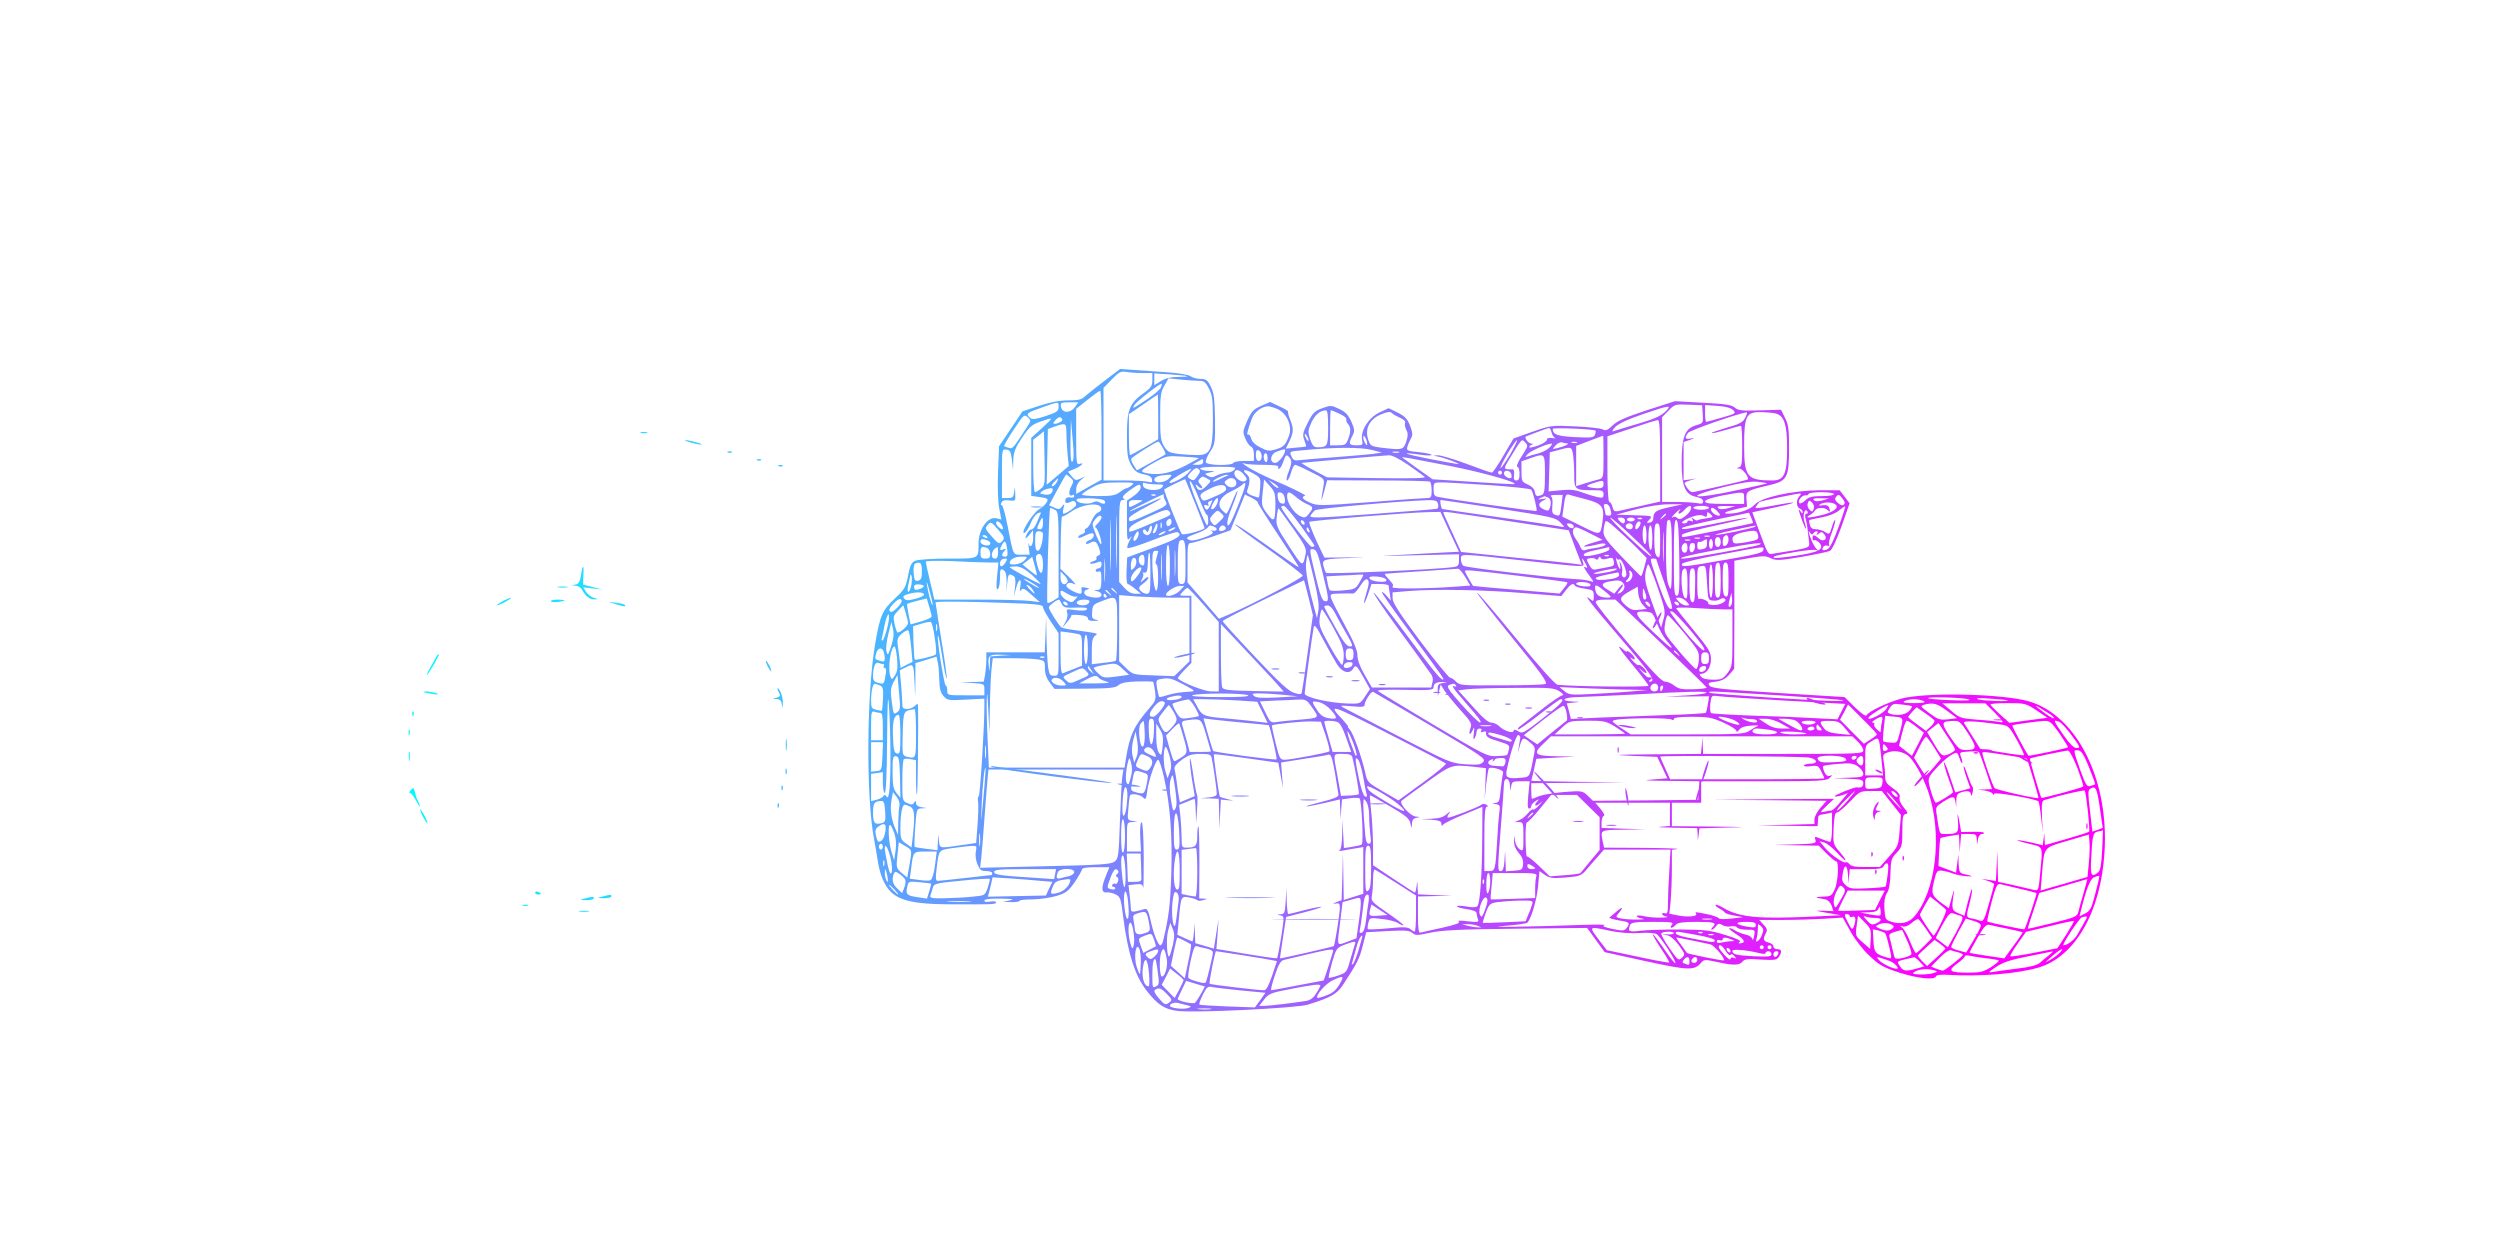 <?xml version="1.0" standalone="no"?>
<!DOCTYPE svg PUBLIC "-//W3C//DTD SVG 20010904//EN"
 "http://www.w3.org/TR/2001/REC-SVG-20010904/DTD/svg10.dtd">
<svg
   version="1.0"
   width="1280pt"
   height="640pt"
   viewBox="0 0 1280 640"
   preserveAspectRatio="xMidYMid meet"
   id="svg300"
   sodipodi:docname="warfare95.svg"
   inkscape:version="1.2.1 (9c6d41e410, 2022-07-14)"
   xmlns:inkscape="http://www.inkscape.org/namespaces/inkscape"
   xmlns:sodipodi="http://sodipodi.sourceforge.net/DTD/sodipodi-0.dtd"
   xmlns:xlink="http://www.w3.org/1999/xlink"
   xmlns="http://www.w3.org/2000/svg"
   xmlns:svg="http://www.w3.org/2000/svg">
  <defs
     id="defs304">
    <linearGradient
       inkscape:collect="always"
       id="linearGradient1168">
      <stop
         style="stop-color:#00ffff;stop-opacity:1;"
         offset="0"
         id="stop1164" />
      <stop
         style="stop-color:#ff00ff;stop-opacity:1;"
         offset="1"
         id="stop1166" />
    </linearGradient>
    <linearGradient
       inkscape:collect="always"
       xlink:href="#linearGradient1168"
       id="linearGradient1170"
       x1="1790"
       y1="3064"
       x2="10921.485"
       y2="3064"
       gradientUnits="userSpaceOnUse" />
    <linearGradient
       inkscape:collect="always"
       xlink:href="#linearGradient1168"
       id="linearGradient1520"
       gradientUnits="userSpaceOnUse"
       x1="2700.046"
       y1="4765.391"
       x2="9981.764"
       y2="1352.717" />
  </defs>
  <sodipodi:namedview
     id="namedview302"
     pagecolor="#505050"
     bordercolor="#eeeeee"
     borderopacity="1"
     inkscape:showpageshadow="0"
     inkscape:pageopacity="0"
     inkscape:pagecheckerboard="0"
     inkscape:deskcolor="#505050"
     inkscape:document-units="pt"
     showgrid="false"
     inkscape:zoom="0.75820313"
     inkscape:cx="853.99279"
     inkscape:cy="426.66667"
     inkscape:window-width="1920"
     inkscape:window-height="1001"
     inkscape:window-x="-9"
     inkscape:window-y="-9"
     inkscape:window-maximized="1"
     inkscape:current-layer="g298" />
  <g
     transform="translate(0,640) scale(0.1,-0.1)"
     fill="#000000"
     stroke="none"
     id="g298"
     style="fill-opacity:1;fill:url(#linearGradient1170)">
<path d="M5660 4454 c-41 -31 -86 -67 -101 -80 -21 -20 -35 -24 -90 -24 -44 0
-92 -9 -149 -28 l-85 -28 -60 -90 -60 -89 -5 -130 c-3 -75 -1 -154 6 -187 l11
-58 -24 6 c-45 12 -93 -55 -93 -130 0 -79 5 -76 -156 -76 -84 0 -153 -5 -168
-11 -20 -9 -27 -24 -37 -78 -12 -60 -19 -70 -66 -114 -66 -62 -77 -86 -103
-238 -43 -255 -46 -780 -5 -994 7 -38 16 -92 20 -118 4 -27 15 -68 25 -90 42
-99 115 -126 340 -127 222 -1 240 -1 240 10 0 5 -13 7 -30 4 -19 -4 -30 -2
-30 5 0 7 27 11 83 10 62 -1 74 -3 47 -9 l-35 -7 43 -2 c23 0 42 2 42 7 0 4
30 7 68 7 37 1 92 9 122 18 48 15 60 24 93 71 20 30 37 60 37 65 0 7 27 11 70
11 l70 0 -21 -52 c-22 -56 -19 -81 8 -77 10 1 30 -3 44 -10 25 -12 28 -21 39
-110 24 -191 60 -306 122 -385 55 -70 91 -94 157 -102 87 -11 606 14 666 32
118 36 149 54 180 100 74 113 85 134 102 201 l18 70 110 6 c90 5 113 3 127
-10 15 -13 24 -13 88 1 58 13 147 18 439 21 l367 4 45 -62 45 -62 209 -46
c222 -48 250 -49 285 -8 14 17 20 17 80 4 85 -19 115 -18 131 1 11 14 28 16
95 11 71 -4 82 -2 92 14 17 27 15 39 -8 39 -11 0 -20 6 -20 14 0 8 -11 17 -25
20 -27 7 -30 17 -14 48 9 16 7 24 -12 44 l-22 24 119 0 c65 0 162 3 214 6 l95
6 40 -72 c23 -41 64 -94 98 -125 49 -47 70 -58 152 -85 96 -30 180 -39 187
-19 2 7 25 10 58 8 174 -10 355 5 467 37 187 55 320 286 338 590 25 387 -155
726 -415 780 -164 34 -510 38 -625 7 -71 -19 -171 -67 -178 -85 -3 -8 -24 6
-59 40 l-54 53 -340 21 c-281 18 -341 24 -351 37 -10 14 -6 17 31 21 31 4 50
14 69 35 l26 30 1 277 0 277 33 6 c116 21 123 21 153 7 28 -13 45 -12 159 7
70 12 136 26 145 31 10 5 35 59 59 126 l41 117 -25 33 -26 34 -102 0 c-139 -1
-302 -37 -333 -74 -22 -25 -81 -45 -133 -46 -37 0 -19 10 41 24 l53 12 -3 37
c-3 43 2 46 113 72 96 22 105 38 105 191 0 96 -3 121 -21 155 l-20 41 -109 -3
c-92 -3 -111 -1 -128 14 -15 14 -48 19 -162 25 l-144 8 -143 -46 c-110 -36
-151 -54 -176 -78 -25 -24 -36 -29 -50 -21 -9 6 -73 13 -141 16 -123 6 -126 5
-221 -28 l-96 -34 -51 -87 c-28 -49 -55 -88 -60 -88 -5 0 -63 20 -129 45 -66
25 -132 44 -147 44 -27 -2 -27 -2 -2 -6 29 -5 112 -35 108 -39 -2 -1 -68 10
-148 26 -137 27 -159 38 -42 21 28 -4 52 -4 52 0 0 4 -29 10 -65 14 -61 6 -65
8 -59 28 3 12 12 31 18 42 10 16 9 29 -4 64 -14 36 -26 49 -63 68 l-47 23 -48
-22 c-55 -27 -97 -93 -88 -140 5 -26 3 -28 -29 -28 -39 0 -42 8 -21 48 13 25
12 33 -5 73 -16 35 -30 50 -62 65 -40 19 -44 20 -87 4 -39 -14 -49 -24 -74
-74 -26 -51 -28 -62 -18 -89 6 -17 11 -32 9 -33 -1 -1 -25 -4 -53 -6 l-51 -5
19 38 c22 46 22 66 3 112 -8 19 -12 37 -10 39 3 3 -17 15 -44 27 l-48 23 -46
-20 c-40 -18 -50 -29 -71 -76 -23 -53 -24 -58 -10 -91 8 -20 21 -38 29 -42 9
-3 15 -18 15 -39 l0 -34 -49 0 c-28 0 -53 -4 -56 -10 -10 -16 -135 -13 -141 3
-3 8 7 32 22 54 25 39 26 46 25 168 -2 105 -6 135 -22 166 -16 33 -24 39 -52
39 -18 0 -41 6 -52 14 -12 8 -61 16 -120 20 -55 4 -131 9 -170 12 l-70 5 -75
-57z m186 36 l54 0 0 -35 c0 -30 -6 -40 -42 -66 -75 -53 -88 -86 -88 -218 0
-98 3 -119 22 -152 17 -31 29 -40 62 -47 28 -5 42 -13 44 -26 3 -15 0 -18 -19
-13 -13 4 -70 7 -126 7 l-103 0 0 237 0 237 43 44 c35 37 46 42 71 38 16 -3
53 -6 82 -6z m233 -16 c2 -2 -20 -4 -49 -4 -36 0 -63 -7 -86 -21 l-34 -21 0
30 0 30 83 -5 c45 -3 84 -7 86 -9z m63 -24 c22 0 32 -8 48 -40 17 -33 20 -59
20 -159 0 -153 -12 -181 -80 -181 -25 0 -69 3 -98 6 -45 6 -55 11 -72 39 -17
28 -20 50 -20 153 0 106 3 125 22 158 l21 37 66 -7 c36 -3 78 -6 93 -6z m-198
-34 c-4 -9 -32 -34 -63 -55 -84 -56 -85 -57 -73 -35 9 17 133 114 140 109 1
-1 0 -10 -4 -19z m-304 -244 l0 -228 -65 -36 -65 -37 0 26 c0 13 10 34 23 44
l22 20 -24 -12 c-22 -10 -27 -9 -44 12 l-19 24 36 15 c34 14 53 36 21 24 -13
-5 -15 14 -15 138 l0 145 58 46 c31 25 60 46 65 46 4 1 7 -102 7 -227z m290
93 l0 -114 -69 -41 c-38 -22 -72 -40 -75 -40 -3 0 -6 47 -6 105 l0 104 73 50
c39 28 73 50 75 50 1 1 2 -51 2 -114z m-510 51 c0 -21 -9 -27 -65 -46 -52 -17
-69 -19 -80 -10 -25 21 -18 27 58 53 90 32 87 32 87 3z m83 -1 c-23 -32 -66
-31 -71 3 -3 20 1 22 43 22 l46 0 -18 -25z m3215 -36 c3 -45 3 -46 -36 -57
-56 -17 -72 -61 -72 -192 0 -120 19 -164 75 -174 23 -5 35 -13 35 -23 0 -12
-7 -14 -31 -9 -17 3 -65 6 -105 6 l-74 0 0 217 0 217 32 33 c32 33 35 34 103
31 l70 -3 3 -46z m155 22 c17 -17 15 -19 -57 -39 -41 -12 -77 -22 -80 -22 -3
0 -6 19 -6 43 l0 43 63 -4 c41 -3 68 -10 80 -21z m-2329 3 c47 -23 74 -90 55
-137 -18 -47 -27 -56 -68 -68 -32 -10 -43 -8 -78 10 -26 13 -43 29 -47 46 -4
14 -11 23 -16 20 -9 -5 -3 20 20 83 12 32 50 61 82 62 10 0 33 -7 52 -16z
m1981 -13 c-22 -21 -60 -38 -140 -61 -60 -18 -117 -35 -125 -38 -8 -3 -4 7 10
22 17 17 64 39 140 65 141 48 154 50 115 12z m-1725 -80 c0 -95 -3 -101 -55
-101 -18 0 -26 9 -37 41 -12 37 -12 45 6 85 19 40 44 62 74 63 9 1 12 -23 12
-88z m57 71 c22 -9 38 -22 36 -28 -2 -7 2 -18 9 -25 15 -16 15 -42 -1 -81 -9
-24 -16 -28 -51 -28 l-40 0 0 90 c0 50 2 90 4 90 2 0 22 -8 43 -18z m311 -21
c19 -8 29 -18 26 -26 -3 -7 0 -23 6 -36 10 -17 9 -30 0 -60 -15 -43 -18 -44
-129 -31 -51 7 -55 9 -66 42 -18 54 7 104 65 128 34 14 48 16 57 7 6 -7 25
-17 41 -24z m1768 1 c-12 -24 -28 -33 -96 -52 -44 -13 -79 -25 -76 -27 2 -3
35 5 74 16 38 12 72 21 76 21 3 0 6 -47 6 -104 0 -91 -2 -105 -17 -109 -15 -4
-14 -5 3 -6 17 -1 52 -48 42 -56 -5 -4 -272 -65 -284 -65 -7 0 -19 11 -28 25
-16 24 -15 25 16 35 l33 10 -32 -5 -33 -4 0 98 0 98 33 11 c26 10 27 11 5 7
-31 -6 -35 2 -15 29 10 13 255 99 300 105 4 1 1 -12 -7 -27z m151 22 c47 -9
63 -54 63 -179 0 -132 -15 -165 -75 -165 -131 0 -145 18 -145 180 0 147 11
170 79 170 27 0 62 -3 78 -6z m-3824 -63 c-78 -120 -78 -120 -98 -114 -11 3
-22 7 -24 9 -2 2 20 40 49 84 51 77 54 80 72 64 17 -16 17 -19 1 -43z m167 19
c-8 -5 -21 -10 -29 -10 -11 0 -10 5 4 20 13 15 22 17 29 10 8 -8 6 -14 -4 -20z
m-94 -31 l-56 -51 0 -148 0 -149 45 -6 c41 -7 44 -9 34 -27 -6 -11 -24 -27
-40 -36 -24 -14 -79 -95 -79 -116 0 -18 23 10 37 45 8 22 24 44 35 50 11 6 19
7 17 2 -2 -4 -11 -25 -19 -45 -8 -21 -20 -38 -27 -38 -7 0 -17 -9 -23 -19 -16
-31 -12 -35 10 -10 l19 24 1 -37 c0 -39 -15 -60 -24 -31 -2 10 -2 1 1 -19 l5
-38 -40 0 c-47 0 -42 -10 -73 147 -12 62 -26 110 -30 107 -5 -3 -6 2 -2 11 4
12 15 16 39 13 34 -4 34 -4 32 37 -1 36 -2 37 -5 8 -4 -29 -8 -33 -34 -33
l-29 0 0 126 c0 124 0 125 23 122 18 -2 23 -11 28 -53 l6 -50 1 50 c2 41 10
62 45 114 37 55 50 67 93 82 71 25 71 24 10 -32z m155 -172 c-8 -8 -11 21 -10
104 l2 114 9 -104 c7 -72 6 -107 -1 -114z m3009 4 l0 -209 -97 -22 c-54 -12
-108 -24 -119 -27 -17 -3 -23 1 -28 21 -3 14 -11 26 -16 26 -6 0 -10 65 -10
168 l0 168 123 41 c67 23 128 42 135 42 9 1 12 -47 12 -208z m-3040 140 c0
-26 3 -75 6 -107 l6 -60 -56 -48 -57 -48 3 143 3 142 35 13 c57 20 60 19 60
-35z m2484 5 c3 -14 12 -26 19 -29 6 -2 0 -2 -15 0 -19 3 -28 0 -28 -9 0 -7
-20 -20 -45 -29 -25 -9 -45 -13 -45 -9 0 5 6 11 13 13 7 4 6 6 -4 6 -14 1 -35
30 -27 36 5 3 112 43 119 44 4 0 10 -10 13 -23z m225 9 c2 -2 1 -12 -3 -21 -6
-15 -19 -16 -102 -12 -92 5 -113 13 -114 42 0 8 210 -1 219 -9z m-2840 -297
c-12 -10 -25 -18 -30 -18 -5 0 -9 60 -9 134 l0 135 28 21 27 22 3 -139 c3
-131 2 -139 -19 -155z m1371 247 c0 -5 -5 -3 -10 5 -5 8 -10 20 -10 25 0 6 5
3 10 -5 5 -8 10 -19 10 -25z m300 -15 c0 -13 -1 -13 -10 0 -5 8 -10 22 -10 30
0 13 1 13 10 0 5 -8 10 -22 10 -30z m1210 -69 c0 -104 -1 -109 -22 -115 -13
-3 -44 -12 -70 -20 l-48 -15 0 103 0 103 68 26 c37 14 68 26 70 26 1 1 2 -48
2 -108z m-480 9 c-24 -39 -45 -69 -47 -66 -3 2 14 36 37 76 24 39 45 69 47 66
3 -2 -14 -36 -37 -76z m84 32 c-5 -9 -20 -34 -33 -54 -12 -21 -18 -38 -12 -38
6 0 11 -16 11 -35 0 -26 -4 -35 -16 -35 -12 0 -15 7 -12 29 2 16 -1 28 -6 28
-48 -1 -49 1 -25 41 73 120 69 116 87 98 13 -12 14 -21 6 -34z m-1861 7 c10
-18 16 -33 14 -35 -1 -2 -35 -21 -75 -43 l-71 -39 -16 25 c-9 13 -15 29 -13
34 3 9 124 86 138 88 3 1 13 -13 23 -30z m2070 21 c17 -1 -13 -16 -48 -24 -29
-7 -29 -7 -10 14 10 11 25 18 33 15 7 -3 19 -5 25 -5z m50 3 c-7 -2 -19 -2
-25 0 -7 3 -2 5 12 5 14 0 19 -2 13 -5z m-138 -23 c-10 -11 -36 -25 -57 -31
-22 -5 -47 -13 -56 -16 -15 -5 -15 -4 1 13 15 16 94 51 121 53 5 1 1 -8 -9
-19z m-910 -14 l50 -13 -45 -7 c-25 -3 -108 -10 -185 -16 -77 -6 -158 -12
-181 -15 -36 -5 -42 -3 -52 19 -11 24 -10 25 51 30 172 17 305 17 362 2z
m1029 -23 c3 -21 6 -68 6 -104 0 -76 3 -79 98 -79 46 0 52 -2 52 -21 0 -18 -4
-20 -32 -14 -18 4 -53 15 -78 24 -33 13 -61 16 -108 11 l-63 -6 3 100 3 100
45 12 c66 18 67 17 74 -23z m-1594 -9 c0 -15 -6 -24 -15 -24 -10 0 -15 10 -15
30 0 22 4 28 15 24 8 -4 15 -17 15 -30z m120 31 c0 -22 -34 -65 -50 -65 -33 0
-27 46 8 58 33 12 42 14 42 7z m583 -12 c-7 -2 -21 -2 -30 0 -10 3 -4 5 12 5
17 0 24 -2 18 -5z m-673 -29 c0 -14 -4 -23 -10 -19 -5 3 -10 15 -10 26 0 10 5
19 10 19 6 0 10 -12 10 -26z m-352 1 c1 -1 -28 -18 -65 -37 -75 -39 -133 -52
-194 -42 -48 8 -44 14 38 60 55 30 62 31 138 26 44 -2 81 -6 83 -7z m467 -2
c10 -13 8 -26 -6 -65 -11 -26 -15 -48 -9 -48 5 0 14 18 20 40 6 22 15 40 21
40 5 0 41 -16 80 -36 69 -34 71 -36 66 -67 -15 -88 -15 -97 1 -39 l17 63 259
-1 c142 0 263 -3 267 -6 5 -3 9 -23 9 -45 0 -35 -3 -39 -25 -39 -13 0 -145 -9
-292 -21 -253 -19 -269 -19 -305 -3 -39 17 -47 29 -26 36 6 2 -38 25 -98 52
-118 51 -178 81 -209 104 -17 12 -18 14 -2 8 10 -3 55 -6 98 -6 51 0 78 -4 74
-10 -3 -5 -2 -10 4 -10 5 0 15 16 21 35 13 39 18 42 35 18z m606 -34 c41 -29
79 -56 84 -61 6 -7 -81 -8 -245 -6 l-255 4 -70 37 c-38 20 -65 37 -60 37 21 3
421 38 446 39 16 1 53 -18 100 -50z m699 -48 c0 -81 -3 -100 -16 -105 -26 -10
-32 -7 -36 17 -2 14 -15 27 -35 36 -31 14 -33 17 -33 67 l0 52 43 15 c78 28
77 29 77 -82z m-485 43 c178 -35 375 -92 320 -93 -16 0 -115 6 -220 13 l-190
12 -75 53 c-41 30 -77 56 -80 58 -6 6 24 0 245 -43z m-1265 21 c0 -10 -10 -15
-27 -15 l-28 1 25 14 c31 18 30 18 30 0z m-28 -71 c-19 -27 -21 -27 -42 -14
-12 7 -11 13 9 34 18 19 27 23 37 15 11 -9 10 -15 -4 -35z m188 31 c-7 -8 -24
-15 -39 -15 -14 -1 -37 -7 -51 -14 -19 -11 -29 -12 -45 -3 -19 11 -18 12 10
18 30 7 29 7 -7 8 -20 0 -40 6 -43 11 -4 6 29 10 91 10 85 0 95 -2 84 -15z
m-239 -19 c-26 -28 -111 -66 -90 -40 11 13 94 62 108 64 3 0 -6 -11 -18 -24z
m293 -39 c-17 -10 -54 17 -54 39 0 24 25 22 47 -4 19 -23 20 -28 7 -35z m78
-32 c-2 -28 -5 -51 -6 -52 -1 -2 -17 3 -34 9 -23 9 -31 17 -26 28 15 39 15 67
0 79 -32 27 -15 32 27 9 42 -24 42 -24 39 -73z m1238 75 c0 -5 -4 -10 -10 -10
-5 0 -10 5 -10 10 0 6 5 10 10 10 6 0 10 -4 10 -10z m47 -5 c3 -9 3 -18 1 -21
-9 -9 -38 8 -38 22 0 19 29 18 37 -1z m-2256 -21 c17 -15 17 -19 3 -46 -15
-28 -11 -54 7 -43 5 4 9 1 9 -6 0 -6 -8 -9 -19 -6 -11 3 -22 -1 -25 -8 -7 -19
4 -26 24 -15 18 10 30 4 30 -15 0 -10 -50 -45 -65 -45 -4 0 -4 12 0 28 6 24 5
25 -7 9 -12 -16 -18 -17 -40 -6 l-27 12 42 78 c23 43 44 79 46 79 3 0 12 -7
22 -16z m504 -4 c-21 -23 -75 -27 -75 -6 0 14 22 22 69 25 23 1 24 0 6 -19z
m295 13 c-8 -3 -27 -12 -42 -20 -16 -7 -28 -11 -28 -9 0 9 54 35 70 35 13 -1
13 -1 0 -6z m-98 -14 c20 -11 20 -11 -3 -35 -27 -28 -44 -31 -54 -6 -5 14 -4
15 6 5 20 -20 34 -15 16 5 -13 14 -14 21 -5 30 15 15 14 15 40 1z m148 -24 c0
-21 -32 -27 -49 -10 -15 15 -14 18 3 30 21 16 46 4 46 -20z m-920 5 c-6 -11
-16 -20 -22 -20 -6 0 -3 9 7 20 10 11 20 20 22 20 2 0 -1 -9 -7 -20z m710
-110 c27 -68 49 -124 47 -125 -19 -14 -109 -37 -116 -29 -11 12 -94 224 -90
228 9 8 104 54 107 52 1 -2 25 -58 52 -126z m19 27 c19 -47 37 -85 40 -83 3 2
6 -9 7 -25 1 -16 -2 -29 -6 -29 -3 0 -27 52 -52 116 -26 63 -41 113 -35 111 7
-2 27 -42 46 -90z m391 -26 c0 -91 -7 -99 -42 -51 -29 39 -30 44 -23 108 l7
67 29 -33 c25 -28 29 -40 29 -91z m15 81 c-3 -3 -16 5 -28 17 l-22 23 28 -17
c15 -10 25 -20 22 -23z m1665 18 c0 -15 -7 -20 -29 -20 -16 0 -37 3 -47 7 -14
5 -9 9 22 19 54 17 54 16 54 -6z m837 6 c2 -2 -64 -17 -145 -34 -237 -52 -295
-40 -74 15 89 22 140 30 172 26 25 -3 46 -6 47 -7z m-3253 -11 c-10 -8 -23
-15 -27 -15 -5 0 -20 -9 -34 -20 -21 -16 -41 -20 -109 -20 -46 0 -84 3 -84 8
0 4 21 19 48 34 41 24 58 27 136 28 81 0 88 -1 70 -15z m128 5 c35 0 39 -2 28
-15 -19 -23 -94 -16 -98 9 -3 14 0 17 13 12 9 -3 35 -6 57 -6z m414 -115 c-32
-79 -46 -105 -51 -92 -5 10 5 48 24 94 17 42 29 78 27 80 -2 2 -14 -23 -27
-56 -13 -34 -27 -61 -30 -61 -3 0 -14 9 -24 20 -26 29 -6 70 48 94 23 11 49
26 57 34 27 27 20 -3 -24 -113z m1293 111 c112 -8 207 -18 211 -23 9 -10 32
-104 27 -109 -4 -4 -448 60 -504 72 -19 3 -23 11 -23 39 0 35 1 35 43 35 23 0
134 -7 246 -14z m-1789 -13 c0 -10 -16 -29 -35 -42 l-35 -24 0 -105 c0 -98 1
-104 16 -86 11 14 11 10 -2 -13 -10 -18 -15 -36 -11 -39 4 -4 61 14 127 40 66
26 124 45 130 41 27 -16 0 -34 -124 -79 l-135 -50 -3 -68 c-2 -37 1 -68 6 -68
4 0 21 -11 38 -25 l30 -25 -30 0 c-19 0 -37 10 -55 30 l-27 30 0 210 c0 193 1
210 18 210 12 0 13 3 4 8 -8 6 0 18 30 40 50 36 58 38 58 15z m438 -4 c2 -11
-16 -24 -58 -41 -58 -26 -60 -26 -70 -8 -9 17 -4 23 37 44 53 28 86 30 91 5z
m-888 -3 c0 -22 -14 -32 -41 -28 -27 4 -28 5 -12 18 17 12 53 19 53 10z m1188
-49 c3 -23 0 -28 -15 -25 -11 2 -19 14 -21 31 -3 23 0 28 15 25 11 -2 19 -14
21 -31z m58 8 c15 -13 41 -30 56 -36 33 -14 34 -19 9 -50 -16 -21 -22 -22 -45
-11 -30 14 -66 67 -66 100 0 28 10 28 46 -3z m2294 -5 l0 -30 -100 0 c-75 0
-100 3 -100 13 0 8 30 18 83 29 119 22 117 23 117 -12z m282 8 c-17 -17 -15
-55 3 -62 8 -3 15 -11 15 -18 0 -9 -3 -8 -10 2 -5 8 -10 12 -10 9 0 -12 33
-100 36 -96 2 2 -1 18 -7 35 -11 32 1 76 15 53 4 -6 2 -11 -4 -11 -8 0 -10 -9
-5 -27 7 -25 10 -49 18 -123 2 -26 1 -26 -174 -53 -41 -6 -31 -22 -93 144
l-24 66 111 24 c134 28 130 36 -5 10 -88 -16 -97 -16 -86 -2 7 9 13 18 15 20
3 5 208 48 212 44 3 -2 -1 -9 -7 -15z m178 12 c0 -6 -27 -10 -62 -10 -50 0
-66 -4 -85 -22 -13 -12 -26 -18 -30 -14 -11 11 13 41 31 40 9 -1 16 2 16 7 0
5 29 9 65 9 37 0 65 -4 65 -10z m-3473 -6 c-3 -3 -12 -4 -19 -1 -8 3 -5 6 6 6
11 1 17 -2 13 -5z m41 -1 c-1 -5 3 -18 10 -29 11 -20 6 -24 -81 -63 -103 -46
-107 -47 -107 -26 0 9 37 33 88 59 104 54 101 60 -5 11 -107 -49 -106 -42 2
11 100 49 96 47 93 37z m482 -36 c0 -5 47 -80 105 -167 58 -87 105 -161 105
-164 0 -3 -72 46 -161 110 -89 63 -163 113 -166 110 -3 -2 74 -60 171 -128 96
-68 175 -129 176 -135 0 -12 -240 -138 -375 -198 l-54 -23 -80 93 -81 93 0
101 c0 90 2 101 18 101 9 0 59 15 109 32 l93 33 37 91 37 92 33 -16 c18 -9 33
-20 33 -25z m1555 -11 c-8 -60 -8 -60 -32 -52 -15 5 -18 14 -15 47 3 24 0 44
-7 48 -6 4 5 7 25 7 l35 0 -6 -50z m124 28 c84 -22 97 -39 86 -113 -11 -75 -8
-74 -111 -23 l-95 47 7 50 c7 58 12 68 28 62 6 -2 44 -13 85 -23z m1322 -27
c-7 -7 -17 -5 -31 8 -16 14 -18 21 -8 33 10 12 15 11 30 -9 13 -15 16 -25 9
-32z m-1517 37 c16 -6 21 -30 10 -58 -5 -12 -10 -13 -30 -4 -30 14 -31 32 -1
46 20 11 20 11 -8 7 -27 -5 -24 -1 12 14 1 1 8 -2 17 -5z m-2273 -15 c7 -4 10
-11 6 -16 -4 -4 -16 -2 -26 4 -11 7 -23 8 -34 1 -23 -12 -79 -6 -85 10 -3 9
13 12 61 11 36 -1 71 -5 78 -10z m583 -11 c-6 -22 -25 -41 -32 -34 -6 6 21 56
30 56 5 0 6 -10 2 -22z m3097 10 c-23 -6 -37 -6 -44 1 -8 8 2 11 34 10 l44 -1
-34 -10z m-3614 -320 c-1 -62 -3 -14 -3 107 0 121 2 172 3 113 2 -59 2 -158 0
-220z m132 318 c-2 -2 -19 -11 -36 -20 -32 -16 -33 -16 -33 4 0 16 7 20 37 20
20 0 34 -2 32 -4z m349 -21 c-13 -28 -23 -32 -31 -11 -4 11 -1 13 10 9 10 -4
14 -2 10 4 -6 9 -1 15 20 22 2 1 -3 -10 -9 -24z m1165 4 c3 -11 0 -22 -6 -24
-7 -2 -157 -14 -334 -27 -288 -21 -320 -22 -313 -7 5 8 15 20 22 26 12 10 442
48 574 52 44 1 52 -2 57 -20z m311 -23 c272 -42 291 -46 315 -71 23 -24 23
-26 6 -22 -11 3 -153 25 -315 48 -162 23 -296 42 -296 43 -7 6 -13 46 -7 46 5
0 139 -20 297 -44z m1612 -2 c-6 -16 -8 -16 -22 -3 -9 9 -12 23 -8 33 6 16 8
16 22 3 9 -9 12 -23 8 -33z m115 20 c14 -17 -20 -39 -81 -53 -60 -14 -81 -14
-55 1 11 6 24 17 28 25 10 16 49 17 65 1 13 -13 15 -8 6 15 -3 9 -15 12 -32
10 -20 -3 -23 -2 -13 5 20 14 69 12 82 -4z m-3763 -16 c2 -9 -5 -19 -16 -22
-10 -4 -24 -22 -32 -41 -7 -19 -20 -37 -27 -40 -8 -2 -12 -9 -8 -14 3 -5 -4
-12 -15 -16 -11 -3 -20 -11 -20 -16 0 -5 13 -3 30 6 16 8 34 15 40 15 18 0 11
-28 -10 -35 -11 -3 -20 -11 -20 -16 0 -6 8 -5 20 1 26 14 35 8 48 -29 8 -24 7
-31 -4 -35 -9 -3 -13 -10 -10 -15 3 -5 -4 -11 -16 -14 -12 -4 -20 -9 -16 -12
3 -3 17 -1 32 4 23 9 26 8 26 -9 0 -11 -7 -20 -15 -20 -8 0 -15 -5 -15 -11 0
-6 7 -9 15 -5 12 4 14 -4 14 -44 -1 -43 -4 -50 -23 -51 -20 -2 -20 -2 2 -6 12
-2 22 -11 22 -19 0 -15 -29 -18 -67 -8 -27 7 -30 31 -5 36 12 3 10 6 -9 9 -22
5 -25 3 -21 -13 2 -10 -1 -18 -7 -18 -19 0 -71 29 -71 40 0 16 19 21 41 9 12
-6 0 9 -25 34 l-47 45 2 136 c1 75 4 134 7 132 2 -3 23 8 46 24 58 40 148 50
154 18z m49 -295 c-1 -60 -3 -11 -3 107 0 118 2 167 3 108 2 -60 2 -156 0
-215z m2557 295 c9 -34 8 -38 -9 -38 -8 0 -15 3 -15 8 0 4 -3 17 -6 30 -5 16
-2 22 9 22 8 0 17 -10 21 -22z m307 6 c-71 -15 -86 -25 -86 -56 0 -13 -7 -22
-18 -24 -18 -2 -18 -1 -2 16 17 19 15 19 -76 22 l-94 3 100 27 c62 16 127 26
170 26 l70 0 -64 -14z m-1893 -93 c40 -55 72 -102 72 -105 0 -3 -6 -6 -14 -6
-12 0 -156 189 -156 204 0 3 6 6 13 6 7 0 45 -45 85 -99z m2000 83 c-2 -9 -15
-26 -30 -37 -21 -16 -30 -18 -41 -9 -8 7 -17 9 -20 5 -4 -3 -7 -4 -7 -1 0 2
12 15 27 29 15 13 21 16 14 7 -19 -25 2 -23 24 2 22 24 38 26 33 4z m92 6 c0
-5 -18 -10 -40 -10 -22 0 -40 5 -40 10 0 6 18 10 40 10 22 0 40 -4 40 -10z
m97 -2 c-28 -7 -42 -7 -50 1 -8 8 2 11 39 10 l49 -1 -38 -10z m566 -97 c-23
-64 -43 -106 -55 -112 -22 -12 -34 -6 -23 11 4 6 14 9 22 6 8 -3 11 -1 8 4 -4
6 3 36 15 66 11 31 19 59 16 61 -3 3 -10 -13 -17 -36 -11 -38 -13 -39 -33 -26
-11 8 -32 15 -47 15 -19 0 -28 6 -32 22 -4 12 -5 24 -3 25 2 2 30 8 63 14 37
7 70 20 88 35 16 13 30 23 32 21 2 -2 -13 -50 -34 -106z m-4012 89 c18 -10 19
-23 19 -229 l0 -219 -26 -17 c-14 -9 -28 -14 -31 -12 -6 7 8 487 14 487 2 0
13 -5 24 -10z m571 -37 c-201 -86 -194 -84 -190 -62 2 15 28 31 98 63 85 38
96 41 107 27 10 -13 7 -18 -15 -28z m649 -59 c60 -85 69 -103 64 -129 -15 -71
-14 -71 -85 38 -64 99 -68 107 -63 151 3 26 7 45 10 43 2 -2 35 -49 74 -103z
m2174 86 c14 -16 15 -20 4 -20 -16 0 -39 19 -39 32 0 14 16 9 35 -12z m-2550
-49 c-26 -25 -26 -26 -41 -7 -12 18 -12 22 8 43 20 22 23 22 40 6 18 -16 18
-18 -7 -42z m1177 -54 l48 -102 -63 -3 c-34 -2 -134 -7 -222 -12 -149 -8 -144
-8 63 -3 l222 5 0 -30 c0 -27 -4 -32 -32 -36 -75 -11 -641 -37 -648 -29 -4 4
-10 20 -14 35 -8 34 1 37 139 41 90 3 88 3 -17 3 l-117 -1 -42 88 c-22 49 -38
91 -35 95 7 7 519 49 611 50 l60 1 47 -102z m301 55 l309 -47 33 -89 34 -88
-42 6 c-23 3 -162 18 -309 32 l-267 28 -45 98 c-25 54 -46 100 -46 103 0 8 7
7 333 -43z m1044 21 c-3 -2 -19 -5 -37 -8 -18 -2 -35 -6 -38 -9 -3 -3 -12 0
-20 7 -13 10 -14 9 -7 -2 6 -11 4 -13 -8 -8 -10 3 -17 2 -17 -3 0 -6 -8 -10
-17 -10 -26 0 -2 19 43 35 26 9 45 10 56 4 14 -8 18 -6 18 7 0 14 3 14 15 4 9
-7 14 -15 12 -17z m208 -31 c-3 -3 -344 -72 -358 -72 -5 0 -7 5 -5 12 3 7 80
28 179 49 96 21 167 38 158 38 -9 1 -83 -12 -164 -29 -154 -31 -183 -35 -171
-22 4 4 83 23 174 42 l167 35 11 -25 c6 -14 10 -26 9 -28z m-445 44 c0 -2 -8
-10 -17 -17 -16 -13 -17 -12 -4 4 13 16 21 21 21 13z m-2890 -16 c0 -5 -9 -19
-20 -30 -11 -11 -16 -20 -12 -20 11 0 37 -78 30 -86 -6 -5 -42 80 -44 101 0
13 26 45 38 45 4 0 8 -4 8 -10z m-300 -30 c0 -20 -5 -30 -15 -30 -18 0 -18 2
-3 35 15 32 18 32 18 -5z m648 -11 c-9 -6 -14 -3 -16 8 -2 8 2 19 10 24 9 6
14 3 16 -8 2 -8 -2 -19 -10 -24z m2372 -59 c58 -54 101 -99 95 -99 -5 -1 -57
44 -115 99 -58 54 -100 99 -95 99 6 1 57 -44 115 -99z m-40 85 c0 -8 -4 -15
-9 -15 -5 0 -14 7 -21 15 -10 13 -9 15 9 15 12 0 21 -6 21 -15z m50 5 c0 -5
-9 -10 -20 -10 -11 0 -20 5 -20 10 0 6 9 10 20 10 11 0 20 -4 20 -10z m37 4
c-3 -3 -12 -4 -19 -1 -8 3 -5 6 6 6 11 1 17 -2 13 -5z m-1727 -25 c0 -6 -4 -7
-10 -4 -5 3 -10 11 -10 16 0 6 5 7 10 4 6 -3 10 -11 10 -16z m1703 -127 l48
-49 -12 -46 c-6 -26 -14 -47 -17 -47 -3 0 -48 46 -101 102 -97 102 -99 106
-85 166 5 22 7 21 62 -27 31 -27 79 -72 105 -99z m177 -39 c-1 -174 -2 -185
-15 -154 -11 24 -15 73 -15 180 0 81 3 151 7 154 19 20 23 -9 23 -180z m38
-11 c2 -166 0 -192 -13 -192 -13 0 -15 27 -15 196 0 152 3 195 13 192 9 -4 13
-54 15 -196z m-3467 87 c-15 -16 -18 -15 -53 24 -35 39 -36 42 -21 60 16 17
18 16 53 -24 34 -39 35 -44 21 -60z m-1 81 c6 -11 7 -20 2 -20 -10 0 -32 21
-32 32 0 16 19 8 30 -12z m817 -12 c-3 -7 -5 -2 -5 12 0 14 2 19 5 13 2 -7 2
-19 0 -25z m2453 25 c0 -14 -19 -38 -25 -32 -8 8 5 39 16 39 5 0 9 -3 9 -7z
m-2477 -31 c-3 -12 -10 -22 -15 -22 -5 0 -7 3 -5 8 2 4 7 16 11 26 9 25 17 16
9 -12z m2132 19 c10 -17 -12 -21 -25 -6 -10 12 -10 15 3 15 9 0 18 -4 22 -9z
m305 -6 c0 -8 -6 -15 -14 -15 -17 0 -28 14 -19 24 12 12 33 6 33 -9z m140 -76
c0 -80 -2 -90 -15 -79 -11 9 -15 33 -15 91 0 64 3 79 15 79 12 0 15 -17 15
-91z m17 -91 c-2 -35 -3 -7 -3 62 0 69 1 97 3 63 2 -35 2 -91 0 -125z m-2622
143 c-3 -12 -13 -21 -20 -21 -16 0 -30 19 -20 28 3 3 10 1 14 -7 6 -9 10 -6
14 10 4 13 9 20 13 17 3 -4 3 -16 -1 -27z m319 23 c24 -9 19 -25 -6 -21 -13 2
-17 2 -10 0 24 -8 11 -20 -41 -38 -39 -13 -59 -15 -71 -8 -16 9 -10 13 33 29
29 10 57 24 63 31 12 15 11 15 32 7z m61 -4 c3 -6 -1 -13 -10 -16 -19 -8 -30
0 -20 15 8 14 22 14 30 1z m2155 -41 c0 -31 -4 -48 -10 -44 -5 3 -10 26 -10
51 0 24 5 44 10 44 6 0 10 -23 10 -51z m30 -15 c0 -41 -4 -63 -10 -59 -5 3
-10 33 -10 66 0 33 4 59 10 59 6 0 10 -29 10 -66z m527 60 c-8 -8 -176 -43
-202 -43 -11 1 27 11 85 24 121 26 125 27 117 19z m-2977 -14 c-8 -5 -19 -10
-25 -10 -5 0 -3 5 5 10 8 5 20 10 25 10 6 0 3 -5 -5 -10z m694 -6 c3 -8 2 -12
-4 -9 -6 3 -10 10 -10 16 0 14 7 11 14 -7z m1439 -16 l62 -32 -44 -13 c-83
-24 -58 -30 33 -7 15 3 26 2 26 -4 0 -5 -21 -13 -46 -17 -26 -3 -53 -9 -60
-12 -8 -3 -17 3 -21 13 -4 11 -15 31 -26 46 -19 26 -18 58 3 58 6 0 39 -14 73
-32z m859 -13 c3 -17 -6 -21 -60 -31 -52 -9 -65 -9 -69 2 -10 27 5 39 58 50
58 12 66 9 71 -21z m-3662 13 c0 -42 -14 -88 -26 -88 -10 0 -14 14 -14 50 0
43 3 50 20 50 11 0 20 -6 20 -12z m490 0 c0 -19 -18 -43 -25 -36 -4 3 -2 16 5
27 12 24 20 27 20 9z m130 2 c-8 -5 -19 -10 -25 -10 -5 0 -3 5 5 10 8 5 20 10
25 10 6 0 3 -5 -5 -10z m3324 -1 c4 6 12 11 17 11 6 0 7 -6 3 -12 -6 -10 -5
-10 8 0 12 10 18 9 28 -3 21 -25 -4 -44 -28 -22 -23 21 -32 21 -32 1 0 -8 4
-13 9 -10 4 3 16 -3 25 -12 29 -33 2 -49 -117 -67 -60 -9 -111 -14 -114 -11
-8 8 8 12 110 30 48 8 95 13 105 10 11 -4 13 -3 5 3 -7 5 -19 25 -28 46 -16
40 -20 60 -6 38 6 -9 11 -10 15 -2z m-4229 -19 c3 -6 -1 -7 -9 -4 -18 7 -21
14 -7 14 6 0 13 -4 16 -10z m3698 3 c-7 -2 -19 -2 -25 0 -7 3 -2 5 12 5 14 0
19 -2 13 -5z m97 -17 c0 -13 -7 -26 -15 -30 -11 -4 -15 1 -15 18 0 12 3 26 7
29 13 14 23 6 23 -17z m-147 7 c-7 -2 -19 -2 -25 0 -7 3 -2 5 12 5 14 0 19 -2
13 -5z m107 -18 c0 -16 -6 -25 -15 -25 -9 0 -15 9 -15 25 0 16 6 25 15 25 9 0
15 -9 15 -25z m-3756 9 c27 -10 19 -32 -9 -26 -14 2 -25 11 -25 18 0 15 10 17
34 8z m1016 -115 c0 -102 -1 -109 -20 -109 -19 0 -20 7 -20 109 0 78 4 111 13
114 24 8 27 -5 27 -114z m2583 114 c-7 -2 -19 -2 -25 0 -7 3 -2 5 12 5 14 0
19 -2 13 -5z m87 -17 c0 -17 -7 -25 -25 -28 -21 -4 -25 -1 -25 19 0 13 4 22 8
19 4 -2 14 -1 22 5 20 12 20 12 20 -15z m30 -1 c0 -14 -4 -25 -10 -25 -5 0
-10 11 -10 25 0 14 5 25 10 25 6 0 10 -11 10 -25z m-3613 -29 c4 -28 1 -36
-11 -36 -19 0 -20 11 -3 29 10 11 9 13 -5 8 -21 -7 -22 -3 -7 25 13 25 20 19
26 -26z m860 -123 c-2 -32 -3 -8 -3 52 0 61 1 87 3 58 2 -29 2 -78 0 -110z
m2623 132 c0 -16 -6 -25 -15 -25 -15 0 -21 31 -8 43 13 14 23 6 23 -18z m38 3
c-5 -32 -28 -35 -28 -4 0 17 5 26 16 26 10 0 14 -7 12 -22z m327 12 c-19 -9
-358 -70 -386 -70 -42 0 22 17 173 45 178 34 252 42 213 25z m-3015 -105 c0
-63 -4 -105 -10 -105 -6 0 -10 42 -10 105 0 63 4 105 10 105 6 0 10 -42 10
-105z m-936 89 c9 -3 16 -17 16 -30 0 -19 -5 -24 -25 -24 -21 0 -25 5 -25 30
0 31 6 35 34 24z m56 -24 c0 -20 -5 -30 -15 -30 -29 0 -18 50 13 59 1 1 2 -12
2 -29z m837 -127 c-2 -32 -3 -8 -3 52 0 61 1 87 3 58 2 -29 2 -78 0 -110z
m2293 144 c0 -13 -118 -42 -129 -32 -9 10 9 18 66 30 32 7 59 13 61 14 1 1 2
-5 2 -12z m788 -4 c-2 -13 -39 -23 -193 -49 -217 -38 -228 -39 -223 -21 3 7
80 26 199 48 234 44 221 43 217 22z m-2257 -113 c34 -138 35 -153 12 -148 -14
2 -25 34 -49 136 -31 130 -31 133 -11 130 18 -3 25 -20 48 -118z m-841 107 c0
-1 -4 -17 -9 -35 -6 -20 -6 -32 0 -32 11 0 12 -127 0 -134 -10 -6 -21 74 -21
152 0 40 4 52 15 52 8 0 15 -1 15 -3z m-590 -69 c0 -54 -16 -55 -29 -1 -10 37
-9 48 1 54 17 11 28 -9 28 -53z m317 -75 c-2 -27 -3 -5 -3 47 0 52 1 74 3 48
2 -27 2 -69 0 -95z m233 32 c0 -96 -2 -105 -19 -105 -10 0 -25 7 -32 16 -11
14 -9 19 14 36 15 11 27 24 27 30 0 6 -10 3 -21 -8 -22 -19 -22 -19 -11 2 6
12 8 25 4 29 -4 3 -1 5 7 3 9 -2 15 6 16 22 4 67 5 80 10 80 3 0 5 -47 5 -105z
m-30 65 c0 -22 -4 -28 -15 -24 -15 6 -20 35 -8 47 14 15 23 6 23 -23z m868
-97 c20 -86 27 -133 22 -160 l-7 -38 -11 40 c-34 124 -49 204 -45 243 3 24 7
42 9 40 2 -2 16 -59 32 -125z m1072 97 c333 -36 313 -36 304 -7 -8 26 -2 22
16 -12 8 -15 8 -21 1 -17 -18 12 -12 -3 17 -42 23 -31 24 -35 7 -28 -11 4 -47
10 -80 11 -122 7 -560 59 -572 68 -7 5 -13 20 -13 33 0 30 -15 31 320 -6z
m437 24 c-3 -3 -12 -4 -19 -1 -8 3 -5 6 6 6 11 1 17 -2 13 -5z m-2992 -24
c-17 -19 -75 -28 -75 -12 0 18 26 32 59 32 33 0 34 0 16 -20z m63 -75 c-2 -2
-19 10 -38 26 l-35 29 25 19 25 20 13 -46 c7 -25 12 -47 10 -48z m498 37 c-15
-15 -16 -14 -16 15 0 17 6 33 13 36 18 6 21 -33 3 -51z m2378 49 c4 10 8 11
12 2 3 -7 14 -9 34 -3 25 7 29 5 33 -15 3 -21 -1 -24 -37 -30 -23 -4 -49 -9
-58 -11 -11 -3 -22 5 -32 25 -15 28 -15 30 7 33 12 2 25 -1 28 -5 4 -5 9 -3
13 4z m107 -5 c12 7 42 -64 35 -83 -8 -20 -28 -5 -21 16 3 10 1 29 -5 42 -10
22 -10 22 -5 -6 6 -35 -9 -15 -19 25 -3 14 -3 19 0 12 3 -6 10 -10 15 -6z
m-3143 -16 c-15 -23 -28 -26 -28 -7 0 17 10 27 27 27 11 0 11 -4 1 -20z m3332
17 c0 -1 20 -60 45 -131 38 -107 42 -127 28 -124 -12 2 -30 39 -60 123 -48
139 -48 135 -28 135 8 0 15 -1 15 -3z m-3417 -17 l49 0 -7 -71 c-5 -52 -4 -70
4 -65 6 4 11 30 11 57 0 44 2 49 17 41 12 -8 17 -23 17 -63 l-1 -54 4 48 c4
48 8 53 32 38 10 -6 12 -22 8 -57 l-6 -49 11 43 c13 49 30 57 22 10 -4 -24 -3
-29 4 -19 9 12 18 8 53 -24 l43 -38 -49 6 c-26 4 -148 7 -269 7 l-222 0 -22
93 c-12 50 -22 96 -22 101 0 5 57 6 137 3 75 -4 158 -7 186 -7z m-343 -44 c0
-35 -4 -45 -19 -49 -16 -4 -20 2 -23 39 -2 24 1 46 7 48 28 12 35 4 35 -38z
m4090 -46 c0 -73 -3 -90 -15 -90 -12 0 -15 16 -15 83 0 46 3 87 7 90 18 18 23
0 23 -83z m40 0 c0 -75 -2 -88 -15 -84 -12 5 -15 25 -15 90 0 68 3 84 15 84
12 0 15 -17 15 -90z m-362 -40 c38 -111 40 -122 29 -161 l-12 -42 -44 120
c-36 100 -42 128 -36 162 4 22 10 41 14 41 4 0 26 -54 49 -120z m282 -65 c14
-2 30 2 37 7 7 5 17 7 23 3 18 -11 -22 -34 -58 -33 -17 1 -29 5 -26 10 6 9
-37 28 -48 21 -5 -2 -8 34 -8 81 0 80 1 85 23 88 21 3 22 -1 27 -86 5 -87 6
-89 30 -91z m0 100 c0 -50 -4 -85 -10 -85 -6 0 -10 35 -10 85 0 50 4 85 10 85
6 0 10 -35 10 -85z m-3485 30 c27 -25 46 -45 42 -45 -10 0 -157 80 -157 86 0
2 15 4 33 4 23 -1 45 -13 82 -45z m545 5 c-27 -38 -40 -46 -40 -24 0 21 39 66
52 58 4 -3 -1 -18 -12 -34z m1672 -14 l26 -44 -81 -6 c-133 -10 -317 -12 -317
-3 0 4 1 9 3 11 1 3 -9 16 -22 30 -14 14 -23 27 -20 28 2 1 85 7 184 13 99 7
185 13 190 13 6 1 22 -18 37 -42z m768 35 c-18 -10 -118 -25 -109 -17 6 7 81
23 109 25 13 0 13 -1 0 -8z m370 -72 c0 -71 -2 -80 -15 -69 -15 13 -22 129 -8
143 17 18 23 0 23 -74z m39 -8 c-1 -71 -4 -88 -15 -84 -10 4 -14 27 -14 89 0
69 3 84 16 84 12 0 15 -15 13 -89z m-896 50 c131 -16 240 -30 242 -33 2 -2 -6
-16 -18 -30 l-22 -27 -220 19 c-121 10 -221 19 -222 20 -3 0 -43 71 -43 76 0
8 43 4 283 -25z m575 1 c-3 -18 -17 -32 -31 -32 -5 0 -2 7 7 15 8 9 12 23 9
32 -4 11 -3 14 6 9 6 -4 10 -15 9 -24z m-2892 -31 c-15 -24 -36 -11 -36 21 l0
32 21 -21 c12 -11 18 -26 15 -32z m2824 35 c0 -8 -15 -16 -37 -20 -53 -8 -83
-7 -83 3 0 7 37 16 113 30 4 0 7 -5 7 -13z m-3624 -52 c-4 -18 -11 -34 -15
-34 -5 0 -5 17 0 38 5 20 9 42 10 47 0 6 3 4 6 -3 3 -7 2 -29 -1 -48z m2314
52 c0 -3 -9 -20 -20 -39 -19 -32 -25 -35 -83 -40 -34 -3 -65 -3 -68 1 -4 4 -9
21 -12 39 l-6 32 72 4 c40 1 82 4 95 5 12 1 22 0 22 -2z m118 -24 c3 -10 -7
-12 -39 -10 -24 2 -44 9 -47 16 -3 10 7 12 39 10 24 -2 44 -9 47 -16z m-2323
-130 c-5 -5 -23 62 -30 109 -3 18 4 3 14 -36 11 -38 18 -71 16 -73z m540 93
c11 -9 2 -7 -20 6 -22 12 -44 26 -50 32 -16 15 48 -20 70 -38z m1682 -27 c-9
-29 -15 -54 -13 -56 2 -2 12 19 21 47 l17 51 44 0 c24 0 44 -4 44 -9 0 -5 3
-24 6 -42 l5 -34 -21 24 c-11 13 -23 22 -25 19 -3 -2 67 -102 155 -220 88
-119 160 -219 160 -222 0 -24 -39 22 -185 219 -92 124 -170 224 -172 221 -3
-3 50 -82 118 -175 68 -93 131 -179 139 -191 8 -12 23 -33 33 -46 12 -15 16
-31 11 -48 l-6 -26 -152 0 -152 0 -37 65 c-24 41 -37 77 -37 100 0 25 -19 71
-64 153 -35 64 -67 127 -71 140 -6 21 -3 22 47 23 29 1 58 1 65 0 7 -1 24 17
38 40 20 30 30 38 38 30 8 -8 6 -25 -6 -63z m-297 -28 l22 -90 -27 -192 c-14
-106 -28 -198 -30 -205 -3 -9 -13 -9 -40 0 -27 8 -76 53 -200 185 -91 96 -165
178 -165 182 0 4 93 52 208 108 114 55 208 101 208 101 1 1 12 -39 24 -89z
m1611 74 c14 -17 3 -44 -22 -52 -10 -4 -9 0 4 15 9 11 17 24 17 29 0 5 -10 -3
-23 -19 l-22 -27 -34 21 c-36 21 -33 34 9 42 47 8 58 7 71 -9z m-168 -7 c3 -9
-6 -11 -34 -9 -22 2 -39 8 -39 13 0 14 67 11 73 -4z m-3413 -8 c0 -7 -25 -19
-41 -19 -5 0 -9 7 -9 15 0 10 9 14 25 13 14 -1 25 -5 25 -9z m558 -19 c17 -27
10 -25 -19 6 -13 14 -17 23 -9 19 9 -3 21 -14 28 -25z m2776 21 c3 -5 26 -12
51 -15 42 -7 45 -9 45 -38 0 -26 -2 -29 -15 -18 -47 39 -4 -16 152 -198 159
-185 184 -222 150 -222 -7 0 -6 4 3 10 13 8 8 14 -11 12 -4 -1 -17 11 -30 26
-22 25 -22 26 -1 8 12 -11 22 -15 22 -9 0 13 -35 45 -42 38 -2 -3 -15 7 -29
22 -13 15 -16 21 -6 14 24 -19 22 2 -3 24 -11 10 -20 14 -20 10 0 -4 -9 0 -20
10 -41 37 -18 0 55 -87 41 -49 75 -94 75 -99 0 -8 -387 -4 -465 5 -13 2 -92
90 -214 239 -107 131 -196 235 -199 233 -2 -3 80 -107 182 -233 152 -186 182
-229 168 -235 -9 -4 -112 -7 -228 -7 -199 -1 -212 0 -229 19 -10 11 -24 20
-30 20 -7 0 -76 85 -154 188 -108 146 -141 196 -141 219 l0 30 83 7 c135 11
390 6 592 -11 l189 -15 24 31 c25 32 37 38 46 22z m161 -35 c26 -22 27 -25 10
-26 -43 0 -63 12 -67 40 -5 33 4 30 57 -14z m-2185 9 c-21 -22 -70 -35 -70
-19 0 14 47 43 69 44 l24 0 -23 -25z m2371 -71 l20 -22 -38 -4 c-31 -4 -44 0
-69 22 -37 32 -33 43 22 74 l39 22 3 -36 c2 -19 12 -45 23 -56z m-2700 69 c13
-16 12 -17 -3 -4 -10 7 -18 15 -18 17 0 8 8 3 21 -13z m452 -70 l77 -88 0
-177 0 -178 -40 0 c-33 0 -145 44 -169 66 -3 3 12 21 32 42 l37 38 0 172 0
172 -32 0 c-30 0 -31 0 -13 20 10 11 21 20 25 20 4 0 41 -39 83 -87z m2266 40
c1 -7 -3 -13 -9 -13 -5 0 -10 15 -9 33 0 27 2 29 9 12 5 -11 9 -26 9 -32z
m-2917 3 c7 4 5 -2 -5 -13 -18 -20 -20 -20 -48 -5 -16 10 -29 25 -29 35 0 17
2 17 35 -3 19 -12 40 -18 47 -14z m169 17 c13 -16 12 -17 -3 -4 -10 7 -18 15
-18 17 0 8 8 3 21 -13z m-950 -8 c0 -5 -20 -15 -45 -21 -37 -10 -48 -9 -57 2
-8 10 -4 15 23 23 40 12 79 10 79 -4z m934 -5 c3 -5 1 -10 -4 -10 -6 0 -11 5
-11 10 0 6 2 10 4 10 3 0 8 -4 11 -10z m3196 -53 c-13 -13 -14 5 -3 43 l7 25
3 -29 c2 -16 -1 -33 -7 -39z m-2859 43 l88 0 0 -163 0 -163 -39 -38 -39 -38
-106 4 c-104 3 -106 4 -141 38 l-35 34 0 169 0 170 92 -7 c50 -3 131 -6 180
-6z m-1407 -50 c-19 -20 -32 -27 -39 -20 -7 7 0 20 19 40 19 20 32 27 39 20 7
-7 0 -20 -19 -40z m175 -46 c0 -6 -24 -17 -54 -26 l-54 -15 -10 51 c-6 28 -9
52 -7 54 2 2 25 9 52 16 l48 12 12 -40 c7 -23 13 -46 13 -52z m950 -63 c0 -88
-3 -162 -7 -164 -5 -3 -34 -8 -65 -11 l-58 -7 0 67 c0 51 4 70 17 79 17 13 23
11 -120 31 -24 3 -48 9 -53 12 -13 10 -64 90 -64 102 0 10 48 45 54 39 2 -2 8
-13 13 -23 9 -17 20 -19 73 -17 43 2 60 -1 55 -8 -4 -8 -24 -9 -57 -5 -48 7
-50 6 -44 -14 4 -13 0 -32 -10 -49 l-16 -28 25 29 c14 17 24 32 22 35 -2 3 17
4 41 2 29 -2 44 -8 44 -17 0 -9 11 -14 33 -13 24 1 26 3 9 6 -20 4 -23 10 -20
41 2 34 6 38 48 54 84 31 80 39 80 -141z m2915 139 c18 -19 17 -20 -2 -20 -11
0 -28 9 -38 20 -18 19 -17 20 2 20 11 0 28 -9 38 -20z m-3057 -2 c-5 -15 -33
-22 -54 -14 -24 9 -6 26 27 26 20 0 29 -4 27 -12z m2925 -209 c128 -122 233
-225 235 -229 1 -4 -29 -8 -68 -9 -58 -2 -75 2 -97 18 -14 12 -36 21 -48 21
-16 0 -66 52 -188 196 -92 107 -167 202 -167 210 0 10 14 14 51 14 l50 0 232
-221z m-3350 204 c155 -5 187 -9 187 -21 0 -8 18 -41 40 -74 l40 -60 0 -109
c0 -108 0 -109 -24 -109 -20 0 -24 6 -30 46 -3 26 -7 95 -8 153 l-2 106 -3
-92 -4 -93 -149 0 -150 0 0 -37 c0 -21 -3 -55 -6 -75 l-7 -38 -61 -2 -61 -2
63 -3 c61 -4 62 -4 62 -33 l0 -30 -95 0 c-95 0 -95 0 -95 25 0 14 -4 25 -8 25
-8 0 -47 249 -40 256 3 2 13 -49 23 -114 10 -64 20 -112 22 -106 2 6 -10 95
-27 197 -16 103 -30 190 -30 192 0 7 141 6 363 -2z m312 -3 c3 -5 2 -10 -4
-10 -5 0 -13 5 -16 10 -3 6 -2 10 4 10 5 0 13 -4 16 -10z m2980 -1 c11 -17 -1
-21 -15 -4 -8 9 -8 15 -2 15 6 0 14 -5 17 -11z m150 1 c3 -5 2 -10 -4 -10 -5
0 -13 5 -16 10 -3 6 -2 10 4 10 5 0 13 -4 16 -10z m-3946 -100 c0 -16 -47 -56
-56 -47 -2 3 -9 23 -13 44 -8 34 -6 41 18 66 l27 28 12 -38 c6 -21 12 -45 12
-53z m2188 48 c12 -24 38 -71 58 -105 33 -58 34 -63 16 -63 -15 0 -34 25 -75
99 -31 54 -56 102 -56 105 0 3 8 6 18 6 11 0 26 -16 39 -42z m1986 22 l47 0 0
-147 c0 -141 -1 -147 -26 -180 -22 -29 -30 -33 -73 -33 -31 0 -53 5 -61 15
-10 12 -10 15 0 15 28 0 50 33 50 74 0 37 -9 52 -86 146 -47 57 -88 109 -91
114 -4 6 31 7 93 3 54 -4 120 -7 147 -7z m-1995 -96 c41 -74 52 -104 52 -139
0 -24 -4 -46 -8 -49 -4 -2 -33 41 -64 97 -51 91 -56 106 -51 145 3 23 8 42 12
42 3 -1 30 -43 59 -96z m1655 26 c11 -30 33 -70 48 -88 41 -46 36 -52 -8 -12
-162 148 -171 164 -94 158 31 -3 35 -7 54 -58z m176 -42 c58 -70 77 -98 64
-98 -15 1 -107 104 -162 182 -13 18 -13 20 1 17 8 -2 52 -48 97 -101z m-4117
15 c-9 -35 -20 -63 -24 -63 -4 0 -6 6 -3 13 2 6 9 38 15 71 7 32 16 54 20 50
5 -5 1 -37 -8 -71z m4082 -25 c73 -89 77 -95 74 -138 -2 -25 -8 -45 -14 -45
-6 0 -46 42 -89 93 -77 92 -77 93 -70 137 3 25 10 45 14 45 5 0 43 -42 85 -92z
m-3838 -24 c7 -43 9 -82 5 -85 -8 -8 -102 -31 -107 -26 -3 2 -5 42 -7 88 l-2
83 40 12 c22 7 45 11 50 10 6 -2 15 -38 21 -82z m-223 -42 c-16 -48 -18 -51
-24 -28 -4 14 0 53 9 88 l16 63 8 -35 c6 -25 3 -51 -9 -88z m234 81 c-3 -10
-5 -4 -5 12 0 17 2 24 5 18 2 -7 2 -21 0 -30z m2049 -175 c27 -42 65 -52 83
-20 12 21 19 14 57 -55 l28 -51 -25 -38 c-25 -38 -25 -38 -90 -36 -95 3 -219
32 -219 51 0 18 39 304 46 339 3 18 14 5 50 -65 25 -47 57 -104 70 -125z
m-334 -71 l61 -68 -154 3 c-125 2 -155 6 -161 18 -4 8 -7 85 -7 170 l0 155 99
-105 c55 -58 128 -136 162 -173z m-1847 161 l7 -77 -31 -15 -30 -16 -5 43 c-3
23 -7 58 -10 77 -3 29 1 39 23 57 14 12 29 18 32 15 4 -4 10 -42 14 -84z m853
66 c21 -4 22 -10 22 -83 l0 -79 -42 -17 c-24 -9 -49 -19 -55 -22 -10 -4 -13
21 -13 104 l0 110 33 -4 c17 -2 42 -6 55 -9z m52 -79 c0 -43 -4 -75 -10 -75
-6 0 -10 32 -10 75 0 43 4 75 10 75 6 0 10 -32 10 -75z m-977 -47 c4 -47 2
-67 -11 -86 -15 -23 -16 -23 -23 -6 -15 39 1 154 21 154 4 0 10 -28 13 -62z
m-69 36 c3 -9 6 -25 6 -35 0 -16 -4 -19 -22 -13 -30 9 -30 8 -22 38 7 29 29
35 38 10z m2406 -14 c0 -23 -4 -30 -20 -30 -16 0 -20 7 -20 30 0 23 4 30 20
30 16 0 20 -7 20 -30z m1661 3 c13 -16 12 -17 -3 -4 -10 7 -18 15 -18 17 0 8
8 3 21 -13z m159 -23 c0 -23 -4 -30 -20 -30 -16 0 -20 7 -20 30 0 23 4 30 20
30 16 0 20 -7 20 -30z m-3627 13 l-53 -4 -2 -42 c-1 -38 -2 -39 -5 -9 -7 55 0
62 59 60 l53 -2 -52 -3z m-314 -120 c1 -48 6 -69 22 -87 19 -22 25 -23 115
-18 l94 5 0 -40 c0 -106 -22 -458 -29 -461 -5 -1 -6 -14 -3 -27 2 -14 1 -67
-3 -118 l-7 -93 -82 -12 c-109 -16 -104 -17 -109 26 -4 37 -4 37 -5 -7 l-2
-44 -57 7 c-31 4 -58 8 -60 10 -2 2 -1 47 3 100 7 95 7 96 33 97 l26 2 -27 4
c-18 3 -28 11 -28 21 0 14 -2 15 -9 3 -8 -12 -14 -13 -35 -3 -26 11 -26 14
-26 116 0 58 3 107 8 109 4 3 19 3 35 0 l27 -5 0 -91 c0 -50 2 -88 5 -85 4 3
8 368 5 456 0 10 -4 10 -16 -2 -8 -9 -26 -16 -40 -16 -19 0 -24 5 -24 23 0 13
-3 58 -6 100 l-7 75 32 16 c39 20 39 18 44 -89 3 -78 3 -78 4 15 l0 95 54 16
54 17 6 -27 c4 -14 7 -54 8 -88z m538 111 c-3 -3 -12 -4 -19 -1 -8 3 -5 6 6 6
11 1 17 -2 13 -5z m-34 -10 c36 -6 37 -8 37 -47 0 -27 8 -50 25 -72 l24 -32
155 1 c128 1 158 4 173 18 13 12 40 17 96 19 42 1 79 0 81 -2 2 -2 6 -24 10
-49 5 -41 3 -49 -27 -83 -81 -94 -102 -138 -122 -259 l-7 -48 -348 0 -347 0
-6 137 c-4 75 -6 168 -5 207 2 54 3 42 8 -49 l6 -120 2 131 c1 72 5 159 8 193
l7 61 96 0 c53 0 113 -3 134 -6z m-792 -24 c6 0 7 -4 4 -10 -3 -5 -1 -10 5
-10 7 0 9 -13 4 -37 -8 -47 -8 -47 -39 -39 -19 5 -25 13 -25 34 0 46 11 74 27
68 8 -3 19 -6 24 -6z m1194 -64 c-61 -8 -68 -7 -91 15 -13 12 -24 25 -24 29 0
4 26 11 58 16 55 10 58 9 90 -21 l33 -30 -66 -9z m1209 59 c-6 -16 -44 -21
-44 -7 0 14 12 22 31 22 12 0 16 -5 13 -15z m-1334 -30 c14 -19 14 -19 -2 -6
-10 7 -18 18 -18 24 0 6 1 8 3 6 1 -2 9 -13 17 -24z m3144 10 c-6 -16 -34 -21
-34 -7 0 13 11 22 26 22 8 0 11 -6 8 -15z m-3170 -14 c16 -17 14 -19 -35 -40
-49 -22 -52 -22 -71 -4 -20 18 -19 18 29 40 58 27 56 27 77 4z m-971 -208
c-17 -13 -19 -10 -27 53 -8 58 -6 72 10 103 l19 35 8 -89 c8 -81 7 -90 -10
-102z m1032 177 c3 -5 20 -14 38 -19 26 -7 16 -9 -53 -10 l-85 0 35 19 c40 22
56 24 65 10z m-180 -20 c18 -20 17 -20 -12 -20 -30 0 -59 21 -46 33 12 13 40
7 58 -13z m615 -15 c59 -31 62 -34 35 -36 -54 -3 -86 -8 -121 -19 -20 -7 -37
-10 -39 -8 -2 2 -7 22 -11 45 -6 38 -4 42 17 46 45 8 54 6 119 -28z m1328 8
c-24 -4 -28 -9 -27 -36 l1 -32 7 30 7 30 19 -30 c11 -16 47 -61 81 -99 56 -61
61 -71 53 -94 -12 -32 -3 -42 11 -11 9 21 10 18 6 -16 -4 -28 -2 -35 4 -25 5
8 10 23 10 33 0 9 7 17 16 17 9 0 12 -5 8 -12 -5 -8 -2 -9 9 -5 9 3 16 3 16
-1 -4 -23 7 -31 62 -47 57 -18 60 -20 54 -44 -8 -32 -2 -29 -60 -32 -49 -3
-59 2 -325 160 -151 90 -279 168 -285 173 -6 6 45 8 138 6 132 -3 147 -1 147
14 0 19 15 27 50 26 23 -1 23 -1 -2 -5z m-2884 -12 c17 -7 19 -16 17 -67 -1
-32 -4 -60 -6 -62 -1 -2 -14 0 -29 4 -23 5 -26 11 -26 48 0 46 9 86 19 85 3 0
15 -4 25 -8z m2951 -1 c4 -6 -1 -7 -12 -3 -11 4 0 -14 25 -43 23 -27 61 -71
84 -98 26 -30 35 -47 25 -45 -9 2 -52 45 -96 94 -65 73 -76 91 -63 97 24 10
30 9 37 -2z m1035 -10 c0 -13 -7 -20 -20 -20 -19 0 -27 20 -13 33 13 14 33 6
33 -13z m24 -5 c-4 -8 -8 -15 -10 -15 -2 0 -4 7 -4 15 0 8 4 15 10 15 5 0 7
-7 4 -15z m-529 -15 c17 -11 23 -20 15 -20 -8 0 -55 -32 -105 -71 -49 -39 -99
-77 -109 -85 -11 -7 -17 -16 -14 -19 3 -3 51 31 108 75 56 44 106 80 111 80
24 0 0 -26 -93 -99 -98 -76 -104 -79 -125 -65 -15 9 -23 11 -23 3 0 -17 -51
-1 -73 22 -10 10 -28 19 -41 19 -16 0 -44 24 -96 83 l-74 82 45 6 c24 3 134 7
244 7 184 2 202 0 230 -18z m364 9 l86 -2 -80 -7 c-44 -4 -134 -10 -200 -13
-111 -6 -122 -5 -145 14 l-25 21 139 -6 c77 -3 178 -7 225 -7z m-3790 -309 c1
-185 -6 -261 -20 -238 -7 10 -11 10 -17 1 -4 -6 -20 -15 -35 -18 l-27 -7 0 70
0 70 30 4 30 5 0 -54 c0 -29 5 -53 10 -53 6 0 11 97 12 268 1 175 4 243 8 197
4 -38 8 -149 9 -245z m2764 126 c269 -159 286 -171 271 -187 -13 -15 -27 -16
-92 -12 -75 6 -84 10 -337 141 -143 74 -271 141 -285 148 -22 12 -18 13 41 8
53 -5 66 -4 66 8 0 17 34 70 43 66 3 -2 136 -79 293 -172z m1413 167 c-4 -5
-53 -11 -109 -14 l-102 -6 113 1 113 1 -7 -40 c-3 -22 -8 -42 -11 -45 -2 -2
-91 -8 -196 -11 -106 -4 -260 -10 -343 -13 l-151 -7 -10 40 -11 40 37 4 c35 4
35 4 -6 5 -70 3 -49 22 25 23 37 1 166 7 287 13 271 16 381 18 371 9z m371
-13 c305 -20 390 -28 293 -29 -82 -1 -640 36 -647 42 -9 10 0 9 354 -13z
m-2717 0 c10 -6 -38 -10 -145 -9 -99 0 -152 4 -140 9 28 12 267 12 285 0z
m176 3 l79 -8 -105 -6 c-80 -4 -109 -2 -120 8 -12 11 -8 13 26 13 23 0 77 -3
120 -7z m-516 -12 c0 -11 -61 -21 -75 -13 -5 3 1 9 15 13 37 10 60 10 60 0z
m3087 -18 l311 -17 -20 -39 -20 -40 -116 6 c-65 4 -208 10 -319 13 -111 4
-206 10 -212 13 -5 4 -7 25 -4 49 5 41 7 42 37 38 17 -3 171 -13 343 -23z
m943 6 c16 -5 -17 -7 -89 -4 -62 2 -116 7 -119 10 -9 9 181 4 208 -6z m199 -5
c9 -8 -135 -2 -154 6 -12 6 13 7 65 3 47 -3 87 -7 89 -9z m-4161 -35 c13 -22
22 -43 20 -45 -3 -2 -25 -7 -50 -10 -43 -6 -45 -5 -67 31 -12 21 -20 40 -17
42 5 5 61 20 81 22 6 0 20 -18 33 -40z m214 35 l105 -7 27 -54 26 -54 -42 5
c-24 3 -97 11 -163 17 -127 11 -130 12 -161 72 l-15 27 59 0 c32 0 106 -3 164
-6z m388 -39 c36 -52 37 -51 -70 -60 -41 -3 -91 -9 -110 -11 -34 -6 -36 -4
-62 50 l-27 55 77 4 c42 1 96 4 119 5 39 2 44 -1 73 -43z m3130 35 c11 -7 -4
-10 -50 -10 -46 0 -61 3 -50 10 8 5 31 10 50 10 19 0 42 -5 50 -10z m-3887 -6
c9 -9 -43 -74 -59 -74 -24 0 -23 16 2 48 24 31 43 39 57 26z m854 -42 c35 -40
30 -48 -20 -38 -22 4 -39 17 -54 41 -30 45 -29 48 10 40 19 -4 45 -21 64 -43z
m2972 22 c2 -2 -4 -13 -14 -24 -18 -20 -66 -27 -99 -14 -14 5 -14 8 0 30 14
21 21 23 62 17 26 -3 49 -7 51 -9z m179 -23 l52 -38 -47 -6 c-42 -4 -51 -1
-95 32 -46 34 -48 36 -26 43 46 12 65 7 116 -31z m247 -12 c43 -44 47 -50 25
-46 -14 3 -66 9 -115 12 -87 7 -93 9 -135 46 l-45 38 110 0 110 0 50 -50z
m212 14 l56 -38 -98 -13 -97 -13 -48 43 c-26 24 -48 46 -49 51 -1 4 40 7 89 7
88 0 92 -1 147 -37z m-4418 -9 c22 -37 21 -45 -12 -81 -27 -31 -34 -29 -54 11
-16 34 -16 36 11 70 15 20 29 36 31 36 1 0 13 -16 24 -36z m1394 -263 c4 -4
-49 -48 -118 -98 l-125 -91 -80 46 c-77 45 -80 48 -90 96 -16 73 -60 199 -78
219 -8 9 -13 17 -10 17 3 0 -10 16 -28 36 -81 85 -61 79 232 -71 159 -81 292
-150 297 -154z m618 258 c4 -18 4 -36 0 -39 -4 -3 -39 -31 -79 -63 l-71 -58
-35 23 -34 24 96 76 c54 42 101 75 107 74 5 -1 13 -18 16 -37z m1589 -109 c0
-3 -15 -15 -34 -27 l-33 -21 -61 61 -61 62 21 39 20 39 74 -74 c41 -40 74 -76
74 -79z m48 131 c-15 -25 -100 -67 -91 -45 4 11 82 60 101 64 1 0 -3 -8 -10
-19z m837 -27 c14 -9 24 -19 21 -21 -3 -3 -22 8 -43 23 -74 54 -63 53 22 -2z
m-591 -33 c3 -4 -5 -18 -19 -31 l-24 -22 -45 33 c-25 18 -46 35 -46 38 0 2 10
15 21 27 l22 23 43 -30 c24 -16 45 -33 48 -38z m-5214 -66 c0 -132 0 -131 -48
-119 -22 6 -23 9 -20 117 3 118 3 118 61 126 4 1 7 -55 7 -124z m-184 105 c11
0 14 -16 14 -70 l0 -70 -30 0 -30 0 0 76 c0 65 2 75 16 70 9 -3 22 -6 30 -6z
m104 -111 c0 -90 -2 -100 -17 -97 -15 3 -18 17 -21 87 -3 79 6 111 29 111 5 0
9 -45 9 -101z m5130 72 c0 -9 -6 -38 -14 -66 -12 -48 -14 -50 -46 -47 -19 1
-36 4 -38 7 -2 2 -1 32 3 67 l7 63 44 -4 c33 -2 44 -7 44 -20z m-1170 8 c0 7
31 11 94 11 83 0 102 -4 160 -30 36 -16 66 -35 66 -42 1 -8 6 -6 15 6 9 12 29
19 62 21 26 2 41 1 33 -2 -8 -3 -27 -14 -42 -24 -24 -17 -50 -19 -317 -19
l-292 0 -51 34 c-48 33 -49 35 -27 40 41 10 273 12 287 2 7 -5 12 -4 12 3z
m304 -4 c20 -9 34 -20 31 -25 -4 -7 -88 22 -104 36 -12 10 41 2 73 -11z m93 3
c12 1 25 -3 28 -8 10 -15 -37 -11 -65 6 -16 10 -18 13 -5 8 11 -4 30 -6 42 -6z
m669 -10 c-3 -13 -6 -32 -6 -42 0 -18 -1 -18 -20 -1 -11 10 -17 22 -14 26 3 5
-1 9 -8 9 -14 1 30 29 46 30 4 0 6 -10 2 -22z m-3728 -53 c-4 -87 -22 -88 -26
-2 -2 56 0 67 13 67 13 0 15 -11 13 -65z m268 -20 c13 -44 24 -81 24 -82 0 -2
-25 -3 -55 -3 l-54 0 -11 43 c-6 23 -15 55 -20 71 -14 42 -13 44 23 49 67 9
68 8 93 -78z m199 64 c66 -6 120 -11 121 -12 8 -12 44 -170 40 -175 -6 -5
-317 36 -324 43 -2 2 -14 40 -27 85 l-23 82 46 -6 c26 -3 101 -11 167 -17z
m2746 -4 l44 -25 -43 0 c-30 0 -55 8 -80 25 l-37 25 37 0 c20 0 55 -11 79 -25z
m64 19 c22 -6 50 -42 41 -52 -6 -5 -25 3 -86 38 l-35 20 30 0 c17 0 39 -3 50
-6z m-3324 -67 c1 -32 -2 -62 -8 -68 -17 -17 -29 96 -13 116 7 9 14 14 16 13
1 -2 4 -29 5 -61z m927 -15 c13 -40 22 -76 18 -79 -7 -7 -193 -42 -227 -43
-25 0 -28 5 -48 86 -12 48 -20 88 -19 90 7 6 156 22 202 20 l49 -1 25 -73z
m57 72 c14 -3 28 -27 47 -80 l26 -74 -47 0 -48 0 -21 74 c-12 41 -22 77 -22
80 0 7 38 8 65 0z m1425 -25 c27 -17 50 -33 50 -35 0 -2 -81 -4 -180 -4 l-180
0 38 35 c37 34 38 34 129 35 86 0 96 -2 143 -31z m1025 21 c-3 -5 -19 -10 -35
-10 -16 0 -32 5 -35 10 -4 6 10 10 35 10 25 0 39 -4 35 -10z m150 -27 l30 -36
-60 6 c-46 5 -63 11 -77 29 -26 34 -23 38 30 37 41 0 51 -5 77 -36z m366 6
l39 -30 -30 -60 -31 -59 -33 26 -33 26 16 64 c8 35 19 64 24 64 5 0 27 -14 48
-31z m267 -36 c46 -73 44 -83 -15 -83 -29 0 -37 7 -78 67 -49 74 -47 81 20 82
26 1 35 -7 73 -66z m162 48 c43 -6 46 -8 87 -81 23 -41 39 -76 35 -77 -4 -1
-56 5 -115 15 l-108 18 -37 59 c-21 33 -42 66 -46 73 -8 13 54 11 184 -7z
m305 -47 c25 -37 44 -68 43 -70 -6 -6 -199 -46 -202 -43 -11 12 -86 152 -83
155 4 4 126 21 164 23 28 1 36 -6 78 -65z m-1 60 c8 -3 32 -29 54 -57 55 -74
56 -77 33 -77 -13 0 -35 22 -65 65 -55 79 -56 82 -22 69z m-4483 -84 c22 -78
23 -78 -34 -111 -19 -11 -17 -15 -42 70 l-15 55 32 33 c17 18 33 31 35 29 2
-2 13 -36 24 -76z m3949 -58 c0 -5 -14 -15 -31 -23 -36 -14 -38 -13 -86 69
l-26 44 29 23 29 23 42 -64 c24 -35 43 -67 43 -72z m-4057 19 c-5 -49 -7 -52
-19 -36 -9 11 -14 45 -14 84 l0 66 19 -30 c15 -24 18 -42 14 -84z m1680 102
c-13 -2 -35 -2 -50 0 -16 2 -5 4 22 4 28 0 40 -2 28 -4z m1687 -8 c10 -12 10
-15 -4 -15 -9 0 -16 7 -16 15 0 8 2 15 4 15 2 0 9 -7 16 -15z m-30 -5 c0 -5
-9 -10 -21 -10 -11 0 -17 5 -14 10 3 6 13 10 21 10 8 0 14 -4 14 -10z m-236
-6 c65 -9 57 -24 -13 -24 -56 0 -79 9 -64 24 8 8 19 8 77 0z m-2124 -71 c11
-30 18 -58 16 -61 -3 -3 -8 1 -10 9 -3 8 -14 38 -25 66 -10 29 -15 51 -11 48
5 -3 18 -31 30 -62z m2319 51 c2 -2 -25 -4 -62 -4 -36 0 -69 4 -72 10 -5 9
124 3 134 -6z m-3430 -120 l-12 -29 -8 35 c-6 22 -4 51 3 80 l12 45 9 -51 c5
-34 4 -60 -4 -80z m1869 111 c29 -9 52 -21 52 -26 0 -7 -8 -8 -17 -4 -10 3
-37 11 -60 18 -24 6 -43 15 -43 19 0 11 9 10 68 -7z m96 -11 c-1 -5 -4 -25 -7
-44 l-6 -35 11 38 c13 43 18 45 54 14 26 -23 26 -24 14 -82 -18 -95 -17 -93
-63 -97 -67 -7 -80 0 -73 36 18 90 50 186 60 183 6 -3 10 -8 10 -13z m1728
-21 c15 -15 28 -35 28 -45 0 -17 -21 -18 -410 -18 l-410 0 -2 43 -1 42 -4 -42
-4 -43 -242 -2 c-201 -2 -220 -3 -112 -8 l130 -5 26 -55 26 -55 -76 -6 c-58
-4 -38 -6 82 -7 l158 -2 -3 -47 -3 -48 -269 -3 -270 -2 -27 26 c-26 25 -29 26
-120 19 -52 -4 -109 -14 -128 -21 -18 -8 -35 -14 -37 -14 -2 0 -4 18 -4 40 l0
40 243 2 242 3 -242 2 c-134 2 -243 4 -243 6 1 1 7 27 14 57 l12 55 100 6 99
5 -97 2 c-114 2 -122 12 -62 68 l35 34 772 0 771 0 28 -27z m392 -32 l34 -55
-36 -43 c-20 -24 -39 -43 -42 -43 -3 0 -17 20 -32 45 l-28 45 27 55 c15 30 31
54 35 53 4 -2 23 -27 42 -57z m-280 17 c3 -18 8 -61 11 -95 l6 -63 -46 0 -45
0 0 78 c0 74 1 78 28 94 37 24 40 23 46 -14z m-5106 -60 c-3 -71 -4 -73 -30
-76 l-28 -3 0 75 0 76 30 0 31 0 -3 -72z m529 -5 c-2 -16 -4 -3 -4 27 0 30 2
43 4 28 2 -16 2 -40 0 -55z m4612 53 c9 -10 8 -15 -4 -20 -10 -4 -15 1 -15 14
0 24 4 25 19 6z m-3749 -27 c16 -28 12 -30 -25 -12 -26 12 -32 20 -24 29 13
16 36 8 49 -17z m80 -27 c8 -36 8 -55 -1 -77 l-11 -30 -12 39 c-12 42 -9 129
4 121 4 -3 13 -27 20 -53z m3775 12 c30 -19 81 -109 108 -189 74 -218 39 -515
-76 -642 -25 -28 -68 -37 -111 -23 -33 10 -34 13 -38 67 -2 39 2 63 13 80 11
16 17 50 18 100 2 68 4 78 31 106 28 30 30 37 30 114 0 68 3 82 16 85 14 2 13
8 -9 34 -16 19 -24 38 -21 51 4 14 -5 26 -34 47 -33 23 -40 33 -40 61 0 18 -3
51 -7 73 -6 37 -5 41 22 50 31 11 67 6 98 -14z m403 -81 l31 -93 -37 -2 -37
-1 35 -4 c19 -3 38 -10 42 -16 5 -8 8 -9 8 -1 0 11 213 -26 227 -39 3 -3 9
-41 14 -84 l8 -78 -4 82 c-3 70 -1 83 13 87 82 25 202 53 206 48 8 -16 28
-203 22 -210 -4 -4 -57 -21 -117 -38 l-109 -31 -2 31 -1 31 -4 -31 -4 -32 -57
14 c-31 7 -64 13 -72 12 -8 0 17 -8 55 -17 80 -20 74 -7 61 -149 -8 -89 -9
-93 -30 -89 -11 3 -58 14 -103 24 l-83 18 -2 80 -2 80 -3 -78 -4 -78 -37 6
-37 5 33 -10 c17 -6 32 -14 32 -17 0 -4 -12 -49 -27 -101 -21 -75 -29 -92 -42
-87 -9 4 -28 9 -43 12 -33 6 -33 7 -12 85 8 33 13 62 11 65 -3 2 -12 -28 -22
-66 l-17 -70 -31 13 c-34 14 -36 23 -24 101 4 26 1 20 -9 -17 l-16 -58 -27 19
c-60 43 -65 54 -49 118 13 54 16 58 42 55 15 -2 39 -8 54 -14 15 -6 45 -12 67
-14 42 -3 39 0 -7 10 -25 6 -28 11 -30 54 l-1 47 -6 -46 -6 -47 -45 17 -45 17
3 69 c2 39 5 72 8 74 2 2 24 7 49 11 l45 7 2 -46 2 -46 3 48 4 47 40 0 c36 0
39 -2 40 -27 l2 -28 4 28 c3 16 11 27 20 27 9 0 13 3 10 7 -4 3 -31 5 -61 4
l-55 -1 -6 37 c-11 64 -15 70 -10 16 4 -57 -1 -63 -60 -63 -37 0 -33 -9 -50
105 -5 31 -3 36 34 60 52 32 59 32 64 -7 3 -28 4 -27 3 6 0 30 4 41 19 47 34
13 55 10 56 -8 1 -12 4 -9 8 7 4 14 4 27 1 30 -4 3 -15 29 -25 58 -9 29 -19
51 -21 49 -2 -2 4 -28 15 -59 l19 -54 -39 -11 -38 -10 -27 79 c-14 44 -28 77
-31 75 -2 -3 7 -37 21 -77 14 -39 26 -73 26 -75 0 -7 -78 -55 -88 -55 -5 0
-17 27 -26 61 -19 67 -20 64 43 132 20 21 49 45 64 53 27 15 28 14 39 -16 5
-17 12 -29 14 -27 3 2 0 16 -5 30 -10 25 -9 26 37 29 26 2 50 1 53 -2 4 -3 20
-47 37 -97z m469 13 c18 -49 32 -91 29 -93 -6 -7 -210 -62 -214 -58 -5 4 -62
199 -59 201 6 5 184 42 196 41 7 -1 29 -42 48 -91z m59 5 c19 -47 33 -85 31
-87 -1 -1 -11 -4 -23 -8 -19 -6 -24 2 -53 81 -37 105 -37 105 -10 101 16 -2
29 -23 55 -87z m-424 63 c57 -9 104 -17 105 -18 5 -4 62 -200 60 -202 -6 -6
-217 42 -225 51 -9 10 -62 162 -62 178 0 10 4 9 122 -9z m-4397 -6 c28 -12 32
-35 12 -62 -12 -16 -16 -16 -44 -4 -31 13 -32 14 -18 46 16 36 15 36 50 20z
m329 -10 c8 -34 26 -164 26 -182 0 -10 -13 -16 -42 -19 l-43 -4 48 -1 47 -2 2
-77 2 -78 3 76 4 75 32 -3 32 -2 -33 8 c-18 5 -34 10 -36 12 -5 5 -34 213 -31
217 2 2 76 -7 166 -20 l164 -23 12 -65 12 -65 -5 65 -5 66 113 18 c62 9 120
19 129 22 14 4 19 -12 34 -93 9 -54 17 -104 18 -112 1 -11 -24 -21 -88 -37
-49 -12 -83 -22 -75 -23 8 0 50 8 93 18 l77 18 2 -51 2 -51 3 51 4 51 42 6
c23 3 45 3 48 -1 11 -12 21 -230 11 -236 -5 -3 -27 -8 -50 -12 l-41 -6 -4 73
-3 74 -2 -77 c-1 -49 -6 -78 -14 -82 -7 -3 -2 -4 12 -2 14 3 44 8 68 12 l42 7
0 -120 0 -119 -50 -16 -50 -16 -2 121 -2 122 -3 -122 -4 -122 -27 -10 c-20 -9
-21 -10 -4 -7 18 3 22 0 22 -22 0 -32 -26 -191 -31 -196 -5 -4 -273 -65 -275
-63 -1 1 6 49 15 107 l16 105 93 24 c51 13 91 26 88 28 -2 2 -40 -5 -84 -16
-44 -12 -83 -21 -86 -21 -3 0 -7 30 -8 68 l-2 67 -3 -67 c-4 -62 -6 -68 -26
-69 -21 -2 -21 -2 -1 -6 20 -4 20 -4 4 -108 -9 -58 -19 -107 -21 -110 -4 -4
-66 5 -277 41 l-34 5 6 77 5 77 -12 -76 -12 -76 -47 14 -48 14 -2 52 -2 52 -3
-47 c-2 -27 -6 -48 -8 -48 -2 0 -21 8 -40 17 l-37 17 7 71 c11 127 12 128 53
120 21 -4 39 -10 42 -14 3 -4 16 -4 30 0 24 7 24 7 2 8 l-22 1 1 181 c0 100
-2 184 -5 187 -3 3 -6 -17 -6 -45 0 -54 -8 -63 -56 -63 -22 0 -24 4 -24 49 0
26 -3 75 -6 109 l-7 61 38 15 c21 9 39 16 41 16 2 0 5 -28 6 -62 l2 -63 5 70
c3 39 3 72 0 75 -3 3 -12 50 -20 105 -8 55 -15 91 -17 80 -1 -11 3 -59 11
-106 l14 -85 -38 -16 -38 -16 -5 26 c-3 15 -8 50 -11 77 -4 28 -9 58 -11 67
-4 12 9 27 37 48 34 24 52 30 95 30 47 0 54 -3 58 -22z m720 5 c12 -45 37
-185 33 -189 -3 -3 -24 -6 -48 -7 l-43 -2 -17 95 c-24 128 -26 120 25 120 34
0 46 -4 50 -17z m-2316 -103 l2 -105 -20 25 c-16 20 -20 41 -20 108 0 74 2 83
18 80 15 -3 17 -17 20 -108z m4656 101 c41 -8 46 -31 7 -31 -16 0 -32 -4 -35
-9 -4 -5 11 -7 33 -4 36 5 41 3 55 -25 9 -17 16 -33 16 -37 0 -3 -177 -5 -394
-5 l-395 0 -25 56 c-14 31 -26 58 -26 60 0 7 733 2 764 -5z m185 -5 c10 -12 2
-15 -51 -18 -72 -4 -84 -2 -92 18 -8 20 126 20 143 0z m56 4 c-3 -5 -10 -10
-16 -10 -5 0 -9 5 -9 10 0 6 7 10 16 10 8 0 12 -4 9 -10z m35 -15 c0 -27 -12
-32 -29 -12 -8 10 -7 17 1 25 19 19 28 14 28 -13z m-3746 -65 c-13 -59 -16
-63 -25 -49 -9 13 -4 71 8 114 5 17 7 16 14 -10 5 -16 6 -41 3 -55z m1186 -20
c7 -41 15 -81 18 -89 3 -9 0 -12 -9 -9 -8 3 -20 39 -31 89 -22 108 -22 118 -4
99 7 -8 19 -49 26 -90z m728 78 c-2 -13 -9 -23 -15 -22 -7 1 -26 2 -43 3 -36
1 -41 27 -7 34 56 11 69 8 65 -15z m-1749 -75 c32 -140 44 -297 38 -497 -5
-157 -13 -225 -42 -343 -3 -13 -9 -23 -14 -23 -12 0 -36 62 -51 133 -10 44
-17 56 -29 53 -61 -18 -71 -18 -71 0 0 11 -3 42 -6 70 l-6 52 35 4 c30 3 37 1
40 -17 2 -11 3 60 3 157 -1 112 -5 178 -11 178 -6 0 -9 -29 -7 -75 l4 -75 -36
0 -36 0 0 75 c0 75 0 75 28 76 l27 2 -27 4 c-26 4 -26 6 -21 61 2 31 6 62 8
68 4 15 57 6 71 -12 9 -11 13 -3 18 37 8 58 43 159 56 159 5 0 18 -39 29 -87z
m3581 15 c0 -16 -10 -18 -77 -20 l-78 -2 78 -3 c69 -3 77 -6 77 -23 0 -18 -10
-25 -32 -21 -14 2 -119 -41 -114 -46 3 -3 19 0 36 5 l31 11 -37 -44 c-20 -25
-41 -45 -48 -45 -6 0 -22 -3 -36 -6 -23 -5 -22 -3 12 30 l38 36 -313 -2 -312
-3 293 -2 294 -3 -31 -36 c-17 -19 -31 -46 -31 -59 l0 -24 -147 -4 -148 -3
155 -2 156 -2 2 27 c2 32 -1 29 40 36 l32 7 0 -75 c0 -45 -4 -75 -10 -75 -6 0
-27 7 -46 15 -34 14 -35 14 -29 -5 6 -18 0 -20 -102 -23 l-108 -3 114 -2 113
-2 40 -40 c22 -22 44 -40 49 -40 16 0 10 -108 -8 -145 -15 -32 -20 -35 -62
-36 -25 -1 -37 -3 -26 -6 11 -2 30 -6 42 -8 12 -3 25 -17 31 -32 l9 -28 -51 2
c-48 1 -47 1 19 -11 l70 -12 -145 -7 c-276 -13 -374 -4 -455 44 -20 12 -38 19
-41 16 -3 -3 5 -11 18 -18 12 -6 26 -16 29 -21 3 -5 25 -12 50 -16 l44 -8 -59
-7 c-33 -4 -62 -4 -65 1 -3 5 -30 15 -59 21 -64 13 -65 13 -58 2 9 -13 -43
-18 -93 -8 l-44 9 7 66 c3 37 6 111 6 164 l0 97 28 4 c15 2 -64 5 -174 6
l-201 1 -7 31 c-12 61 -15 59 107 61 l112 2 -112 3 -113 4 0 28 c0 16 5 31 11
33 7 2 0 17 -16 36 l-27 32 191 0 191 0 0 -59 0 -60 -47 -4 c-27 -2 5 -4 70
-5 l117 -2 2 -32 1 -33 4 32 4 32 142 4 c115 2 101 3 -70 5 l-213 2 0 60 0 60
75 0 75 0 0 55 0 55 321 0 c288 0 322 2 337 17 15 15 15 16 1 11 -11 -4 -20 2
-28 19 -7 14 -9 28 -6 31 3 3 38 8 78 11 61 5 76 3 100 -13 15 -11 27 -28 27
-38z m-1993 36 l61 -7 -3 -81 -4 -81 8 78 c5 43 11 80 14 83 11 11 78 -9 73
-21 -2 -7 -8 -45 -12 -84 -6 -63 -9 -71 -28 -72 -19 -2 -19 -2 3 -6 21 -4 23
-8 17 -46 -3 -23 -8 -89 -11 -147 -8 -142 -10 -150 -40 -150 l-25 0 0 165 c0
125 3 165 13 165 8 0 7 3 -3 10 -8 5 -19 5 -25 0 -17 -14 -167 -71 -173 -66
-3 3 1 14 9 23 7 10 2 8 -12 -4 -19 -17 -39 -23 -80 -25 l-54 -2 53 -3 c41 -3
52 -8 52 -21 0 -12 3 -13 8 -5 4 7 52 30 105 52 l97 40 -1 -162 c-1 -186 -11
-333 -25 -347 -6 -6 -28 -7 -57 -1 -26 4 -47 5 -47 1 0 -5 23 -11 50 -15 31
-4 50 -12 50 -20 0 -7 3 -21 7 -31 6 -15 1 -17 -53 -11 -36 5 -54 4 -45 -2 9
-6 -18 -16 -85 -31 -55 -12 -105 -23 -111 -25 -10 -3 -13 19 -13 90 l0 95 88
2 87 2 -87 3 -88 4 -2 37 c-1 37 -1 37 -5 5 -2 -18 -6 -33 -9 -33 -3 0 -52 32
-109 70 l-105 70 0 103 c-1 56 -5 136 -10 177 -4 41 -7 76 -6 78 2 1 48 -24
102 -56 82 -48 100 -63 105 -87 7 -30 7 -30 8 -3 1 19 7 28 24 31 21 4 21 4
-3 6 -28 1 -88 67 -74 81 5 5 62 47 128 94 128 92 126 92 243 80z m-2512 -159
c-13 -140 -13 -143 -9 -40 5 110 14 199 20 193 1 -2 -3 -71 -11 -153z m711
108 c-3 -21 -8 -124 -12 -228 -6 -179 -8 -191 -28 -207 -19 -13 -71 -17 -355
-23 l-333 -8 6 49 c3 27 10 117 16 199 6 83 13 174 16 203 l5 52 346 0 345 0
-6 -37z m128 -22 c-12 -65 -15 -69 -53 -59 -32 9 -33 11 -26 46 12 71 12 71
50 59 34 -10 35 -12 29 -46z m143 -143 c-10 -16 -13 -9 -22 49 -8 47 -8 79 -1
103 10 33 11 31 23 -49 9 -64 9 -88 0 -103z m3621 135 c-3 -25 -7 -28 -45 -31
-42 -3 -43 -2 -43 27 0 30 1 31 46 31 44 0 45 -1 42 -27z m-1907 -15 c2 -31 2
-31 6 -5 4 25 8 27 50 27 l45 0 -7 -70 c-5 -49 -4 -70 4 -70 6 0 11 6 11 13 0
7 10 18 23 26 17 10 19 11 10 0 -22 -23 -14 -33 10 -13 20 17 20 17 -2 -8 -13
-15 -27 -25 -32 -23 -4 3 -16 -6 -27 -20 -11 -14 -30 -29 -43 -34 l-24 -10 23
0 c21 -1 22 -5 22 -76 0 -72 -1 -75 -20 -63 -10 7 -21 26 -23 43 l-4 30 -1
-31 c-1 -20 7 -41 23 -60 18 -20 25 -38 23 -59 -3 -28 -6 -30 -45 -33 l-43 -3
-2 53 -2 53 -3 -52 c-3 -38 -8 -53 -19 -53 -17 0 -17 7 1 235 8 99 15 192 15
208 0 41 30 36 31 -5z m-573 -95 c59 -50 34 -46 -58 10 -82 49 -100 63 -100
80 0 12 116 -54 158 -90z m-1386 34 c-3 -58 -12 -98 -21 -93 -8 5 -4 108 5
135 8 26 18 1 16 -42z m4979 -52 l15 -104 -26 -10 -27 -9 -12 105 c-11 88 -11
107 0 114 29 18 35 6 50 -96z m-1292 35 c-23 -27 -47 -50 -53 -50 -5 0 12 23
39 50 27 28 51 50 53 50 2 0 -16 -22 -39 -50z m225 -11 l49 -62 -7 -80 c-6
-77 -8 -81 -54 -133 l-47 -53 -71 0 c-52 -1 -75 3 -84 14 -7 8 -15 13 -19 10
-12 -7 -77 38 -107 74 l-28 34 25 -7 c13 -4 43 -28 67 -54 49 -54 57 -48 10 8
-32 37 -33 40 -30 119 3 60 7 81 17 81 8 0 37 25 66 55 51 54 53 55 108 55
l56 0 49 -61z m50 -30 c6 -8 -8 5 -31 30 -24 25 -43 50 -43 54 0 8 54 -53 74
-84z m-24 76 c7 -8 8 -15 2 -15 -5 0 -15 7 -22 15 -7 8 -8 15 -2 15 5 0 15 -7
22 -15z m-5105 -60 c-3 -11 -5 -49 -6 -85 l-1 -65 -15 35 c-20 46 -27 100 -18
146 l7 38 19 -24 c11 -14 17 -34 14 -45z m3527 -2 l58 -57 0 -84 0 -84 -47
-56 c-26 -32 -49 -59 -51 -62 -2 -3 -38 -8 -80 -11 l-77 -6 -56 54 c-30 29
-58 51 -61 48 -3 -3 -6 35 -7 85 -1 50 2 90 7 90 6 0 36 32 67 70 l57 70 66 0
66 0 58 -57z m-1122 -49 c0 -28 3 -72 6 -98 5 -37 4 -46 -8 -46 -12 0 -17 19
-21 83 -4 45 -7 98 -7 117 1 33 2 34 15 16 9 -12 15 -42 15 -72z m-2478 21 c3
-49 1 -55 -20 -60 -34 -8 -42 1 -42 55 0 48 7 58 42 59 13 1 17 -10 20 -54z
m129 25 c21 -12 24 -42 13 -148 l-7 -61 -28 20 c-26 18 -29 26 -29 78 0 71 9
121 22 121 5 0 18 -5 29 -10z m1378 -172 c1 -36 -3 -48 -14 -48 -12 0 -15 16
-15 84 0 156 26 124 29 -36z m1811 138 c0 -2 -8 -10 -17 -17 -16 -13 -17 -12
-4 4 13 16 21 21 21 13z m-2090 -116 c0 -43 -4 -82 -10 -85 -6 -4 -10 27 -10
85 0 58 4 89 10 85 6 -3 10 -42 10 -85z m-1227 23 c-6 -35 -17 -52 -35 -53 -3
0 -10 14 -13 32 -6 24 -3 35 11 45 32 24 43 16 37 -24z m47 -12 c8 -26 10 -56
5 -88 l-7 -48 -14 45 c-15 49 -19 144 -6 136 5 -3 14 -23 22 -45z m437 -58
c-2 -16 -4 -3 -4 27 0 30 2 43 4 28 2 -16 2 -40 0 -55z m5746 -25 c-4 -77 -9
-106 -21 -115 -35 -28 -40 -16 -35 75 6 117 9 130 36 135 12 2 23 5 24 6 0 0
-1 -45 -4 -101z m-68 -65 l-7 -73 -66 -19 c-37 -11 -91 -27 -121 -35 l-53 -16
7 85 c12 142 5 133 130 170 l110 32 3 -36 c2 -20 1 -69 -3 -108z m-6032 29
c-3 -20 -8 -52 -12 -71 l-6 -34 -29 24 c-27 24 -28 27 -21 91 l7 66 33 -20
c31 -17 33 -22 28 -56z m-143 53 c0 -8 -4 -15 -10 -15 -5 0 -10 7 -10 15 0 8
5 15 10 15 6 0 10 -7 10 -15z m40 -59 c7 -30 9 -63 5 -73 -6 -13 -11 -3 -21
42 -7 33 -13 68 -14 78 0 35 17 7 30 -47z m436 33 c-3 -17 0 -45 9 -65 12 -28
19 -34 44 -34 17 0 31 -4 31 -10 0 -5 -1 -10 -2 -10 -2 0 -61 -7 -133 -15 -71
-8 -136 -15 -144 -15 -10 0 -12 12 -6 58 12 103 9 99 83 110 37 5 80 10 96 11
27 1 28 -1 22 -30z m2024 -78 c0 -84 -3 -111 -15 -121 -13 -11 -15 2 -15 109
0 101 2 121 15 121 12 0 15 -19 15 -109z m-890 -26 c0 -69 -4 -125 -9 -125 -5
0 -23 3 -40 6 l-31 7 0 113 0 113 33 4 c17 2 35 5 40 5 4 1 7 -54 7 -123z
m2417 8 c-4 -58 -7 -133 -7 -166 0 -48 -3 -58 -15 -53 -8 3 -15 1 -15 -4 0 -5
10 -11 23 -13 12 -2 0 -5 -28 -5 -27 -1 -67 2 -87 7 -21 5 -38 5 -38 1 0 -5
12 -11 28 -13 17 -3 11 -4 -18 -5 -25 -1 -62 1 -83 4 -33 6 -36 9 -24 23 30
35 28 44 -4 16 -19 -16 -36 -31 -38 -32 -6 -4 19 -11 62 -18 40 -6 44 -12 25
-37 -12 -15 -20 -15 -73 -4 -43 9 -54 15 -40 19 11 3 -34 4 -100 2 -268 -10
-533 -14 -417 -6 62 5 117 12 122 17 20 21 48 115 55 187 l7 77 27 -19 c24
-17 38 -19 105 -14 72 6 81 9 105 36 14 17 41 48 60 69 l33 38 171 0 170 0 -6
-107z m-3760 26 c-6 -43 -15 -73 -24 -76 -7 -3 -34 -2 -59 2 l-46 6 7 52 c11
89 10 87 74 87 l57 0 -9 -71z m1253 -29 c0 -84 -2 -98 -15 -94 -16 7 -20 85
-9 157 12 69 24 38 24 -63z m-198 35 c1 -30 2 -63 2 -72 1 -14 -7 -18 -34 -18
l-35 0 -3 73 -3 72 36 0 35 0 2 -55z m-80 -31 c4 -90 -6 -118 -15 -42 -9 75
-9 118 2 118 5 0 11 -34 13 -76z m-1235 24 c-3 -7 -5 -2 -5 12 0 14 2 19 5 13
2 -7 2 -19 0 -25z m3333 -13 c0 -3 -9 -5 -20 -5 -11 0 -20 7 -20 15 0 13 4 14
20 5 11 -6 20 -13 20 -15z m1805 -32 c-4 -32 -9 -60 -11 -62 -3 -3 -45 -7 -93
-9 -79 -4 -92 -2 -111 16 -19 17 -21 27 -15 61 8 51 24 44 27 -12 l1 -42 4 38
4 37 84 0 c64 0 84 3 89 15 3 8 11 15 17 15 8 0 9 -17 4 -57z m-5121 -13 c4
-25 3 -31 -4 -20 -5 8 -10 26 -10 39 0 32 6 24 14 -19z m858 14 l-5 -25 -91 6
c-188 12 -216 16 -216 31 0 11 28 14 159 14 l158 0 -5 -26z m98 11 c0 -8 -12
-17 -27 -21 -16 -3 -36 -8 -45 -11 -19 -5 -22 5 -12 31 8 22 84 23 84 1z m225
6 c3 -5 0 -13 -6 -17 -8 -5 -8 -8 0 -14 7 -3 9 -14 5 -23 -3 -9 -10 -15 -14
-12 -5 3 -11 1 -15 -5 -3 -5 -1 -10 4 -10 6 0 11 -4 11 -9 0 -5 -9 -7 -20 -4
-24 6 -24 6 -4 60 16 42 27 52 39 34z m1423 -61 l102 -65 0 -92 c0 -51 -3 -93
-7 -93 -3 0 -14 6 -22 13 -13 11 -35 12 -114 4 -54 -5 -100 -7 -103 -4 -3 2
-2 17 2 32 7 27 7 27 68 20 33 -3 72 -13 84 -21 13 -9 26 -14 28 -11 2 2 -34
30 -82 63 -80 55 -85 61 -80 88 3 15 6 53 6 83 0 30 4 53 8 51 4 -1 54 -32
110 -68z m-2515 19 c5 -8 4 -26 -3 -43 l-11 -29 -24 23 c-25 24 -30 45 -19 75
6 14 9 14 27 2 12 -8 25 -20 30 -28z m2997 -11 c0 -24 -5 -50 -10 -58 -7 -11
-10 2 -10 43 0 31 4 57 10 57 6 0 10 -19 10 -42z m236 26 c-3 -9 -6 -37 -6
-64 l0 -48 -112 -4 c-62 -2 -114 -4 -115 -3 -2 1 0 31 4 68 l6 67 115 0 c100
0 113 -2 108 -16z m2862 -89 c-19 -75 -26 -89 -52 -102 l-29 -15 7 29 c28 112
48 165 69 172 12 5 23 7 25 6 2 -2 -7 -42 -20 -90z m-5671 29 c-14 -39 -14
-39 -78 -45 -35 -4 -99 -7 -143 -8 -68 -1 -77 1 -72 15 3 9 9 26 12 38 5 22
14 24 147 37 78 8 143 12 145 9 1 -3 -4 -24 -11 -46z m259 37 l72 -6 -17 -35
-16 -35 -149 -3 -148 -3 6 23 c4 13 9 35 12 49 l6 27 82 -5 c44 -3 113 -8 152
-12z m164 4 c0 -25 -29 -56 -59 -65 -43 -12 -47 -8 -31 29 11 28 20 33 78 40
6 0 12 -1 12 -4z m2117 -17 c-3 -8 -6 -5 -6 6 -1 11 2 17 5 13 3 -3 4 -12 1
-19z m3071 -50 c-12 -40 -24 -84 -27 -98 -6 -23 -19 -28 -132 -56 -68 -17
-125 -30 -126 -29 -2 1 11 42 28 92 l30 91 122 35 c67 20 123 36 124 36 1 1
-8 -32 -19 -71z m-5901 48 c1 -1 -3 -19 -9 -39 l-12 -38 -45 7 c-58 8 -65 15
-56 52 6 30 6 30 63 25 31 -3 58 -6 59 -7z m5572 -26 c46 -10 85 -21 88 -23 3
-3 -54 -174 -62 -185 -2 -3 -185 35 -190 40 -2 2 8 47 22 100 20 75 29 95 42
92 9 -2 54 -13 100 -24z m-5759 -5 c13 -14 21 -25 18 -25 -2 0 -15 11 -28 25
-13 14 -21 25 -18 25 2 0 15 -11 28 -25z m4844 -52 c-27 -46 -28 -47 -34 -23
-4 16 0 39 12 64 18 35 21 37 35 23 14 -14 13 -20 -13 -64z m-3645 -56 c1 -65
-15 -51 -22 19 -7 65 3 107 14 59 4 -16 7 -52 8 -78z m256 55 c-2 -15 -7 -54
-11 -87 -5 -44 -9 -55 -15 -40 -9 25 -11 88 -3 138 5 29 9 35 20 26 7 -6 11
-23 9 -37z m3590 -1 l-25 -50 -92 -3 c-51 -2 -94 -2 -96 -1 -2 0 8 24 22 52
l26 51 95 0 95 0 -25 -49z m-2618 -8 c-4 -21 -9 -64 -13 -95 -4 -36 -12 -59
-21 -63 -12 -4 -14 0 -10 17 3 13 8 50 12 83 8 76 14 95 27 95 7 0 8 -14 5
-37z m-50 -103 l-12 -84 -47 -18 c-56 -20 -53 -29 -36 105 l12 98 46 13 c43
13 45 12 47 -8 2 -11 -3 -59 -10 -106z m647 64 c-15 -41 -19 -44 -27 -27 -12
26 18 102 34 86 8 -8 6 -24 -7 -59z m2360 -3 c5 -8 -55 -131 -64 -131 -6 0
-70 97 -70 106 0 3 12 25 26 50 l26 44 39 -31 c21 -17 41 -34 43 -38z m-5001
42 c-29 -2 -77 -2 -105 0 -29 2 -6 3 52 3 58 0 81 -1 53 -3z m2881 -15 c-3
-12 -12 -36 -20 -53 l-13 -32 -108 -5 c-59 -3 -109 -4 -111 -3 -1 1 5 24 15
51 17 45 22 49 58 55 22 3 73 7 113 8 71 1 73 0 66 -21z m-783 -56 c-51 -4
-54 -2 -46 31 l7 26 41 -27 41 -27 -43 -3z m2566 2 c-2 -3 -26 -1 -53 4 l-49
10 43 1 c31 1 45 6 50 19 6 14 7 13 10 -6 2 -13 2 -26 -1 -28z m-3743 -45 c6
-35 5 -38 -26 -48 -32 -11 -47 -3 -48 25 0 6 -3 25 -6 41 -5 27 -3 30 28 39
37 11 40 8 52 -57z m4149 44 c23 -7 22 -12 -21 -93 l-39 -70 -29 22 c-16 12
-31 23 -32 24 -2 1 13 32 33 69 29 51 41 65 54 59 9 -3 24 -9 34 -11z m-563
-3 c0 -5 7 -7 15 -4 17 7 19 -17 6 -51 -7 -18 -11 -15 -30 23 -18 35 -19 42
-6 42 8 0 15 -4 15 -10z m108 -117 l-3 -51 -38 33 c-37 32 -38 34 -31 85 l7
52 34 -34 c31 -32 34 -39 31 -85z m23 107 c35 0 38 -13 5 -28 -20 -9 -27 -7
-47 15 -20 22 -21 25 -6 20 10 -4 32 -7 48 -7z m1071 -22 c-10 -18 -27 -47
-37 -65 -15 -26 -51 -53 -70 -53 -11 0 81 140 95 144 30 8 31 5 12 -26z
m-1909 15 c-13 -2 -33 -2 -45 0 -13 2 -3 4 22 4 25 0 35 -2 23 -4z m1098 -49
l31 -46 -38 -39 c-21 -21 -41 -39 -44 -39 -4 0 -17 26 -30 58 -12 31 -30 63
-39 71 -15 12 -14 13 1 8 11 -4 29 3 45 17 15 13 31 22 35 20 4 -3 22 -25 39
-50z m281 15 c-2 -8 -19 -42 -39 -75 l-36 -61 -38 10 c-22 5 -39 14 -39 19 0
5 17 39 37 77 l38 68 40 -12 c25 -7 39 -17 37 -26z m436 -46 l-44 -68 -118
-23 c-65 -13 -120 -21 -123 -18 -3 2 14 32 38 65 l42 60 121 29 c67 17 123 28
124 27 2 -2 -16 -34 -40 -72z m-4774 12 c4 -25 4 -55 0 -68 -6 -19 -9 -16 -19
23 -11 46 -9 103 5 95 4 -3 11 -25 14 -50z m2756 40 c-7 -8 -8 -15 -2 -15 5 0
15 7 22 15 9 11 35 15 106 15 93 0 106 -4 82 -28 -7 -7 -8 -12 -4 -12 5 0 15
8 22 18 10 14 16 15 32 6 10 -7 30 -10 44 -7 14 3 29 0 32 -6 4 -6 26 -11 50
-11 42 0 43 0 37 -32 -3 -18 -7 -25 -9 -16 -2 9 -17 20 -35 23 -18 4 -43 14
-55 22 -13 8 -26 13 -28 10 -3 -3 15 -17 40 -33 41 -26 45 -44 11 -44 -5 0 -4
4 3 8 8 6 -19 18 -75 35 -77 24 -106 27 -228 28 -77 0 -168 -2 -202 -6 -64 -8
-70 -5 -57 29 5 13 25 16 116 16 97 0 109 -2 98 -15z m430 -1 c0 -13 -7 -15
-42 -9 -65 11 -70 25 -10 25 41 0 52 -3 52 -16z m704 -4 c4 -5 -1 -13 -12 -19
-15 -8 -28 -7 -52 2 -31 14 -31 14 -8 25 23 10 55 7 72 -8z m-3689 -98 c-7
-29 -15 -55 -18 -58 -12 -12 -17 89 -7 128 l12 43 12 -30 c10 -24 10 -41 1
-83z m1560 98 l20 -9 -20 1 c-11 0 -33 4 -50 8 l-30 8 30 0 c17 0 39 -3 50 -8z
m1455 -49 c-12 -31 -38 -45 -26 -15 3 9 6 30 6 47 0 29 1 30 16 15 15 -14 15
-21 4 -47z m1259 34 c41 -9 76 -17 77 -18 1 -1 -19 -32 -46 -68 l-48 -66 -87
13 c-48 7 -88 14 -90 16 -2 2 16 35 39 75 33 58 45 71 61 68 11 -3 53 -12 94
-20z m-2034 -11 c48 -10 105 -14 151 -11 46 3 79 0 88 -7 22 -18 98 -136 94
-147 -2 -5 -27 27 -57 71 -30 44 -56 78 -58 76 -3 -2 16 -35 41 -72 25 -37 44
-70 42 -72 -3 -2 -75 11 -162 30 l-157 33 -39 51 c-55 73 -57 72 57 48z m1407
-12 c4 -4 13 -35 21 -70 14 -62 14 -62 -7 -56 -65 19 -71 26 -74 88 l-3 58 28
-6 c15 -4 31 -10 35 -14z m113 -39 c14 -31 24 -62 21 -69 -5 -12 -74 -29 -83
-20 -3 2 -9 24 -14 48 -5 24 -12 51 -15 60 -4 13 3 20 28 27 18 5 34 10 36 10
1 1 14 -25 27 -56z m-1195 39 c0 -5 -15 -7 -32 -6 -33 3 -33 3 -4 -4 19 -4 41
-23 63 -53 32 -45 32 -47 14 -63 -17 -16 -20 -13 -64 50 -26 37 -44 71 -41 75
7 11 64 12 64 1z m117 -9 c57 -10 93 -21 93 -28 0 -9 -11 -10 -42 -4 -24 4
-69 13 -100 19 -32 6 -58 16 -58 21 0 12 -2 12 107 -8z m30 11 c-3 -3 -12 -4
-19 -1 -8 3 -5 6 6 6 11 1 17 -2 13 -5z m-2808 -36 c6 -17 10 -32 9 -33 -2 -2
-17 -9 -34 -18 l-30 -16 -13 35 c-14 40 -15 39 19 53 36 14 37 14 49 -21z
m2864 25 c-7 -2 -19 -2 -25 0 -7 3 -2 5 12 5 14 0 19 -2 13 -5z m-1815 -70
c-11 -38 -25 -72 -30 -78 -8 -7 -9 -4 -4 9 3 10 11 39 18 65 9 40 24 71 33 71
2 0 -6 -30 -17 -67z m-895 41 c18 -9 33 -18 35 -19 2 -2 -4 -42 -14 -89 l-18
-85 -35 32 -36 32 15 73 c8 39 16 72 18 72 2 0 17 -7 35 -16z m2599 1 c40 -8
83 -17 95 -20 20 -5 78 -74 69 -82 -3 -4 -186 33 -189 38 -2 2 -15 21 -30 42
-16 20 -26 37 -23 37 3 0 38 -7 78 -15z m203 5 c18 -8 18 -9 -5 -9 -14 -1 -35
-4 -47 -7 -15 -4 -23 -2 -23 6 0 7 7 10 15 6 8 -3 15 -1 15 4 0 12 18 12 45 0z
m1095 -47 c0 -2 -21 -24 -47 -47 l-46 -42 -24 23 c-12 13 -23 26 -23 30 0 3
19 22 43 43 l42 38 28 -20 c15 -11 27 -22 27 -25z m-3022 25 c-3 -7 -13 -43
-24 -80 -18 -66 -20 -68 -63 -83 -24 -8 -46 -13 -48 -11 -2 2 6 37 17 78 21
72 24 75 64 91 51 19 59 20 54 5z m-1097 -97 c-1 -31 -3 -57 -5 -58 -2 -2 -9
14 -16 36 -16 48 -5 128 12 96 6 -10 10 -44 9 -74z m333 73 c22 -4 36 -12 36
-21 0 -14 -25 -120 -35 -150 -3 -8 -13 -8 -44 1 -22 6 -43 14 -46 18 -4 4 1
43 11 88 12 57 21 79 30 76 7 -3 29 -8 48 -12z m2662 -14 c10 -16 21 -25 24
-19 4 6 12 4 20 -6 11 -13 10 -15 -4 -9 -10 4 -16 1 -16 -7 -1 -14 -60 49 -60
63 0 18 20 6 36 -22z m194 20 c0 -5 -4 -10 -10 -10 -5 0 -10 5 -10 10 0 6 5
10 10 10 6 0 10 -4 10 -10z m40 0 c0 -5 -4 -10 -10 -10 -5 0 -10 5 -10 10 0 6
5 10 10 10 6 0 10 -4 10 -10z m-3096 -61 c6 -36 -9 -89 -25 -89 -12 0 -15 91
-4 122 11 32 19 22 29 -33z m2886 40 c0 -6 -4 -7 -10 -4 -5 3 -10 11 -10 16 0
6 5 7 10 4 6 -3 10 -11 10 -16z m-2930 2 c0 -12 -28 -41 -39 -41 -5 0 -14 6
-20 14 -10 11 -6 16 16 24 37 14 43 14 43 3z m895 -3 c-22 -74 -47 -148 -48
-148 -1 0 -60 -11 -132 -25 -71 -14 -132 -25 -136 -25 -4 0 4 34 18 75 19 58
30 76 46 80 12 3 67 16 122 29 118 28 136 30 130 14z m2183 -8 c19 -5 32 -5
32 1 0 5 7 9 15 9 8 0 15 -7 15 -15 0 -13 -14 -14 -90 -11 -92 5 -110 9 -110
28 0 10 76 4 138 -12z m1018 4 c13 -3 24 -9 24 -13 0 -7 -93 -81 -103 -81 -3
0 -18 5 -33 10 l-27 11 44 45 c24 25 50 42 57 39 8 -3 25 -8 38 -11z m521 -1
c-9 -10 -31 -27 -49 -37 -32 -18 -32 -18 7 17 41 37 71 51 42 20z m-4190 -13
c71 -11 140 -23 155 -26 l26 -5 -25 -75 c-18 -52 -30 -74 -41 -74 -34 0 -274
29 -279 33 -4 5 28 167 33 167 2 0 61 -9 131 -20z m2747 5 c-4 -8 -10 -15 -15
-15 -5 0 -9 7 -9 15 0 8 7 15 15 15 9 0 12 -6 9 -15z m1386 -6 c-14 -11 -35
-29 -46 -39 -15 -12 -52 -22 -115 -29 -52 -7 -107 -14 -124 -17 -28 -5 -27 -3
16 26 36 24 74 36 165 54 66 13 121 24 124 25 3 0 -6 -9 -20 -20z m-325 -15
c33 -3 64 -9 68 -11 4 -3 -13 -18 -38 -34 -40 -25 -55 -29 -118 -29 -96 0
-107 9 -57 46 22 16 40 33 40 38 0 4 10 6 23 3 12 -3 49 -9 82 -13z m-1515
-14 c0 -22 -1 -23 -24 -14 -13 5 -14 9 -5 20 16 20 29 17 29 -6z m40 5 c0 -8
-7 -15 -15 -15 -16 0 -20 12 -8 23 11 12 23 8 23 -8z m985 -5 c26 -10 53 -40
36 -40 -22 0 -76 27 -91 45 -14 17 -13 17 10 10 14 -4 34 -11 45 -15z m154 -4
l23 -24 -38 -11 c-56 -16 -70 -14 -87 13 -16 23 -15 24 26 34 23 5 45 10 48
11 3 0 16 -10 28 -23z m-3946 -63 c3 -35 2 -63 -2 -63 -27 0 -40 61 -25 118
10 36 21 13 27 -55z m45 8 c8 -55 7 -63 -10 -72 -17 -9 -18 -5 -18 59 0 60 6
89 17 79 1 -2 7 -31 11 -66z m132 -40 c-1 -3 -11 -25 -23 -49 l-23 -42 -33 34
-33 34 22 41 21 42 34 -27 c19 -14 35 -29 35 -33z m3839 52 c23 -6 23 -7 5
-14 -28 -11 -120 -11 -108 0 18 18 66 24 103 14z m-3041 -73 c-17 -29 -35 -45
-66 -56 -23 -9 -44 -15 -47 -13 -11 12 43 74 79 90 57 26 60 24 34 -21z m-690
-10 c4 0 -37 -71 -49 -84 -8 -9 -89 9 -89 19 0 3 10 24 22 49 l21 44 46 -14
c25 -8 47 -14 49 -14z m592 4 c0 -4 -9 -22 -21 -40 -14 -23 -30 -35 -52 -39
-66 -10 -189 -25 -214 -25 l-26 0 25 32 c23 30 35 35 134 54 118 23 154 27
154 18z m-408 -25 l127 -12 -27 -38 -27 -37 -140 5 c-77 3 -142 7 -144 10 -3
2 5 24 17 49 19 38 26 45 45 41 12 -3 79 -11 149 -18z m-377 -19 c28 -29 28
-30 10 -44 -18 -13 -23 -11 -51 22 -22 25 -28 39 -20 44 19 13 32 9 61 -22z
m99 -56 c28 -7 28 -8 9 -15 -25 -9 -93 0 -93 11 0 11 22 19 40 15 8 -2 28 -7
44 -11z m124 -21 c-15 -2 -42 -2 -60 0 -18 2 -6 4 27 4 33 0 48 -2 33 -4z"
       id="path2"
       style="fill-opacity:1;fill:url(#linearGradient1520)" />
    <path
       d="M3283 4183 c9 -2 23 -2 30 0 6 3 -1 5 -18 5 -16 0 -22 -2 -12 -5z"
       id="path4"
       style="fill-opacity:1;fill:url(#linearGradient1170)" />
    <path
       d="M3468 4153 c7 -3 16 -2 19 1 4 3 -2 6 -13 5 -11 0 -14 -3 -6 -6z"
       id="path6"
       style="fill-opacity:1;fill:url(#linearGradient1170)" />
    <path
       d="M3515 4141 c11 -4 36 -11 55 -15 24 -4 29 -3 15 3 -11 4 -36 11 -55 15 -24 4 -29 3 -15 -3z"
       id="path8"
       style="fill-opacity:1;fill:url(#linearGradient1170)" />
    <path
       d="M3625 4111 c11 -4 36 -11 55 -15 24 -4 29 -3 15 3 -11 4 -36 11 -55 15 -24 4 -29 3 -15 -3z"
       id="path10"
       style="fill-opacity:1;fill:url(#linearGradient1170)" />
    <path
       d="M3728 4083 c7 -3 16 -2 19 1 4 3 -2 6 -13 5 -11 0 -14 -3 -6 -6z"
       id="path12"
       style="fill-opacity:1;fill:url(#linearGradient1170)" />
    <path
       d="M3775 4071 c11 -4 36 -11 55 -15 24 -4 29 -3 15 3 -11 4 -36 11 -55 15 -24 4 -29 3 -15 -3z"
       id="path14"
       style="fill-opacity:1;fill:url(#linearGradient1170)" />
    <path
       d="M3878 4043 c7 -3 16 -2 19 1 4 3 -2 6 -13 5 -11 0 -14 -3 -6 -6z"
       id="path16"
       style="fill-opacity:1;fill:url(#linearGradient1170)" />
    <path
       d="M3925 4030 c11 -5 27 -9 35 -9 9 0 8 4 -5 9 -11 5 -27 9 -35 9 -9 0 -8 -4 5 -9z"
       id="path18"
       style="fill-opacity:1;fill:url(#linearGradient1170)" />
    <path
       d="M3988 4013 c7 -3 16 -2 19 1 4 3 -2 6 -13 5 -11 0 -14 -3 -6 -6z"
       id="path20"
       style="fill-opacity:1;fill:url(#linearGradient1170)" />
    <path
       d="M3162 4040 c0 -14 2 -19 5 -12 2 6 2 18 0 25 -3 6 -5 1 -5 -13z"
       id="path22"
       style="fill-opacity:1;fill:url(#linearGradient1170)" />
    <path
       d="M5283 3803 c15 -2 37 -2 50 0 12 2 0 4 -28 4 -27 0 -38 -2 -22 -4z"
       id="path24"
       style="fill-opacity:1;fill:url(#linearGradient1170)" />
    <path
       d="M2992 3530 c0 -14 2 -19 5 -12 2 6 2 18 0 25 -3 6 -5 1 -5 -13z"
       id="path26"
       style="fill-opacity:1;fill:url(#linearGradient1170)" />
    <path
       d="M2975 3456 c-6 -35 -12 -46 -29 -49 -21 -4 -21 -4 1 -6 12 0 27 -10 33 -20 17 -33 40 -51 63 -50 21 1 21 1 -2 8 -13 3 -31 17 -40 30 l-15 24 49 -6 50 -6 -50 13 -50 13 2 46 c3 59 -4 61 -12 3z"
       id="path28"
       style="fill-opacity:1;fill:url(#linearGradient1170)" />
    <path
       d="M2701 3413 c-1 -27 -8 -36 -38 -52 -21 -11 -34 -20 -30 -21 4 0 22 7 39 16 32 16 32 16 63 -18 18 -19 36 -33 42 -31 6 2 -6 21 -27 41 -22 22 -40 50 -43 67 l-4 30 -2 -32z"
       id="path30"
       style="fill-opacity:1;fill:url(#linearGradient1170)" />
    <path
       d="M2858 3393 c12 -2 32 -2 45 0 12 2 2 4 -23 4 -25 0 -35 -2 -22 -4z"
       id="path32"
       style="fill-opacity:1;fill:url(#linearGradient1170)" />
    <path
       d="M2763 3383 c15 -2 37 -2 50 0 12 2 0 4 -28 4 -27 0 -38 -2 -22 -4z"
       id="path34"
       style="fill-opacity:1;fill:url(#linearGradient1170)" />
    <path
       d="M2570 3320 c-19 -11 -30 -19 -25 -19 6 0 26 8 45 19 19 11 31 19 25 19 -5 0 -26 -8 -45 -19z"
       id="path36"
       style="fill-opacity:1;fill:url(#linearGradient1170)" />
    <path
       d="M2920 3332 c0 -5 14 -7 30 -4 17 2 30 6 30 8 0 2 -13 4 -30 4 -16 0 -30 -4 -30 -8z"
       id="path38"
       style="fill-opacity:1;fill:url(#linearGradient1170)" />
    <path
       d="M2820 3322 c0 -4 16 -6 35 -4 19 2 35 6 35 8 0 2 -16 4 -35 4 -19 0 -35 -4 -35 -8z"
       id="path40"
       style="fill-opacity:1;fill:url(#linearGradient1170)" />
    <path
       d="M3070 3326 c0 -2 9 -6 20 -9 11 -3 20 -1 20 4 0 5 -9 9 -20 9 -11 0 -20 -2 -20 -4z"
       id="path42"
       style="fill-opacity:1;fill:url(#linearGradient1170)" />
    <path
       d="M3155 3306 c22 -7 42 -12 44 -10 8 7 -4 12 -44 18 l-40 5 40 -13z"
       id="path44"
       style="fill-opacity:1;fill:url(#linearGradient1170)" />
    <path
       d="M2690 3279 c0 -5 5 -7 10 -4 6 3 10 8 10 11 0 2 -4 4 -10 4 -5 0 -10 -5 -10 -11z"
       id="path46"
       style="fill-opacity:1;fill:url(#linearGradient1170)" />
    <path
       d="M2237 3043 c-2 -5 -17 -30 -32 -58 -16 -27 -24 -45 -18 -40 14 14 66 105 60 105 -3 0 -8 -3 -10 -7z"
       id="path48"
       style="fill-opacity:1;fill:url(#linearGradient1170)" />
    <path
       d="M2150 2889 c-12 -22 -19 -48 -17 -57 3 -12 5 -10 6 6 0 12 6 22 13 22 6 0 9 3 5 6 -3 4 0 19 9 35 8 16 12 29 9 29 -2 0 -14 -18 -25 -41z"
       id="path50"
       style="fill-opacity:1;fill:url(#linearGradient1170)" />
    <path
       d="M2171 2856 c2 -2 22 -6 44 -9 28 -5 34 -4 20 3 -19 8 -73 14 -64 6z"
       id="path52"
       style="fill-opacity:1;fill:url(#linearGradient1170)" />
    <path
       d="M2121 2794 c0 -11 3 -14 6 -6 3 7 2 16 -1 19 -3 4 -6 -2 -5 -13z"
       id="path54"
       style="fill-opacity:1;fill:url(#linearGradient1170)" />
    <path
       d="M2111 2744 c0 -11 3 -14 6 -6 3 7 2 16 -1 19 -3 4 -6 -2 -5 -13z"
       id="path56"
       style="fill-opacity:1;fill:url(#linearGradient1170)" />
    <path
       d="M2102 2700 c0 -14 2 -19 5 -12 2 6 2 18 0 25 -3 6 -5 1 -5 -13z"
       id="path58"
       style="fill-opacity:1;fill:url(#linearGradient1170)" />
    <path
       d="M2092 2650 c0 -14 2 -19 5 -12 2 6 2 18 0 25 -3 6 -5 1 -5 -13z"
       id="path60"
       style="fill-opacity:1;fill:url(#linearGradient1170)" />
    <path
       d="M2080 2595 c0 -13 3 -16 8 -8 4 6 32 13 62 15 l55 3 -63 5 c-57 5 -62 3 -62 -15z"
       id="path62"
       style="fill-opacity:1;fill:url(#linearGradient1170)" />
    <path
       d="M2093 2525 c0 -22 2 -30 4 -17 2 12 2 30 0 40 -3 9 -5 -1 -4 -23z"
       id="path64"
       style="fill-opacity:1;fill:url(#linearGradient1170)" />
    <path
       d="M2103 2425 c0 -22 2 -30 4 -17 2 12 2 30 0 40 -3 9 -5 -1 -4 -23z"
       id="path66"
       style="fill-opacity:1;fill:url(#linearGradient1170)" />
    <path
       d="M2102 2354 c-7 -8 -8 -14 -3 -14 6 0 19 -17 30 -37 11 -21 20 -34 21 -30 0 5 -5 17 -11 28 -6 11 -12 30 -14 41 -6 27 -8 28 -23 12z"
       id="path68"
       style="fill-opacity:1;fill:url(#linearGradient1170)" />
    <path
       d="M2170 2360 c-35 -7 -35 -7 -5 -9 17 0 37 4 45 9 17 11 11 11 -40 0z"
       id="path70"
       style="fill-opacity:1;fill:url(#linearGradient1170)" />
    <path
       d="M2151 2255 c0 -5 8 -26 19 -45 11 -19 19 -30 19 -25 0 6 -8 26 -19 45 -11 19 -19 31 -19 25z"
       id="path72"
       style="fill-opacity:1;fill:url(#linearGradient1170)" />
    <path
       d="M3281 1869 c-13 -5 -21 -12 -18 -15 3 -3 18 1 34 10 31 17 21 20 -16 5z"
       id="path74"
       style="fill-opacity:1;fill:url(#linearGradient1170)" />
    <path
       d="M2740 1830 c0 -6 7 -10 15 -10 8 0 15 2 15 4 0 2 -7 6 -15 10 -8 3 -15 1 -15 -4z"
       id="path76"
       style="fill-opacity:1;fill:url(#linearGradient1170)" />
    <path
       d="M2790 1820 c0 -5 5 -10 11 -10 5 0 7 5 4 10 -3 6 -8 10 -11 10 -2 0 -4 -4 -4 -10z"
       id="path78"
       style="fill-opacity:1;fill:url(#linearGradient1170)" />
    <path
       d="M3085 1810 c-30 -8 -30 -8 8 -9 20 0 37 4 37 9 0 11 -2 11 -45 0z"
       id="path80"
       style="fill-opacity:1;fill:url(#linearGradient1170)" />
    <path
       d="M2880 1800 c0 -6 7 -10 15 -10 8 0 15 2 15 4 0 2 -7 6 -15 10 -8 3 -15 1 -15 -4z"
       id="path82"
       style="fill-opacity:1;fill:url(#linearGradient1170)" />
    <path
       d="M2995 1800 c-30 -8 -30 -8 8 -9 20 0 37 4 37 9 0 11 -2 11 -45 0z"
       id="path84"
       style="fill-opacity:1;fill:url(#linearGradient1170)" />
    <path
       d="M2910 1764 c-23 -31 -29 -34 -65 -29 l-40 4 37 -10 c29 -8 38 -17 41 -37 l4 -27 2 28 c1 22 6 27 29 28 26 1 26 1 4 8 l-24 6 22 28 c12 15 21 30 19 32 -2 2 -15 -12 -29 -31z"
       id="path86"
       style="fill-opacity:1;fill:url(#linearGradient1170)" />
    <path
       d="M2678 1763 c6 -2 18 -2 25 0 6 3 1 5 -13 5 -14 0 -19 -2 -12 -5z"
       id="path88"
       style="fill-opacity:1;fill:url(#linearGradient1170)" />
    <path
       d="M2740 1750 c14 -4 34 -8 45 -8 16 0 15 2 -5 8 -14 4 -34 8 -45 8 -16 0 -15 -2 5 -8z"
       id="path90"
       style="fill-opacity:1;fill:url(#linearGradient1170)" />
    <path
       d="M2968 1733 c12 -2 32 -2 45 0 12 2 2 4 -23 4 -25 0 -35 -2 -22 -4z"
       id="path92"
       style="fill-opacity:1;fill:url(#linearGradient1170)" />
    <path
       d="M4583 2683 c9 -2 23 -2 30 0 6 3 -1 5 -18 5 -16 0 -22 -2 -12 -5z"
       id="path94"
       style="fill-opacity:1;fill:url(#linearGradient1170)" />
    <path
       d="M8481 3229 c-13 -22 -21 -43 -18 -46 3 -3 15 14 27 37 28 55 20 62 -9 9z"
       id="path96"
       style="fill-opacity:1;fill:url(#linearGradient1170)" />
    <path
       d="M3891 3085 c0 -5 6 -21 14 -35 8 -14 14 -20 14 -15 0 6 -6 21 -14 35 -8 14 -14 21 -14 15z"
       id="path98"
       style="fill-opacity:1;fill:url(#linearGradient1170)" />
    <path
       d="M3921 3015 c0 -5 6 -21 14 -35 8 -14 14 -20 14 -15 0 6 -6 21 -14 35 -8 14 -14 21 -14 15z"
       id="path100"
       style="fill-opacity:1;fill:url(#linearGradient1170)" />
    <path
       d="M3951 2945 c0 -5 6 -21 14 -35 8 -14 14 -20 14 -15 0 6 -6 21 -14 35 -8 14 -14 21 -14 15z"
       id="path102"
       style="fill-opacity:1;fill:url(#linearGradient1170)" />
    <path
       d="M3981 2875 c-1 -5 4 -17 9 -25 7 -11 4 -17 -13 -22 l-22 -6 22 -1 c16 -1 23 -9 26 -28 3 -24 4 -23 5 7 1 19 -5 46 -13 60 -8 14 -14 21 -14 15z"
       id="path104"
       style="fill-opacity:1;fill:url(#linearGradient1170)" />
    <path
       d="M4013 2705 c0 -27 2 -38 4 -22 2 15 2 37 0 50 -2 12 -4 0 -4 -28z"
       id="path106"
       style="fill-opacity:1;fill:url(#linearGradient1170)" />
    <path
       d="M4023 2585 c0 -27 2 -38 4 -22 2 15 2 37 0 50 -2 12 -4 0 -4 -28z"
       id="path108"
       style="fill-opacity:1;fill:url(#linearGradient1170)" />
    <path
       d="M3958 2493 c12 -2 30 -2 40 0 9 3 -1 5 -23 4 -22 0 -30 -2 -17 -4z"
       id="path110"
       style="fill-opacity:1;fill:url(#linearGradient1170)" />
    <path
       d="M4022 2450 c0 -14 2 -19 5 -12 2 6 2 18 0 25 -3 6 -5 1 -5 -13z"
       id="path112"
       style="fill-opacity:1;fill:url(#linearGradient1170)" />
    <path
       d="M4011 2404 c0 -11 3 -14 6 -6 3 7 2 16 -1 19 -3 4 -6 -2 -5 -13z"
       id="path114"
       style="fill-opacity:1;fill:url(#linearGradient1170)" />
    <path
       d="M4001 2364 c0 -11 3 -14 6 -6 3 7 2 16 -1 19 -3 4 -6 -2 -5 -13z"
       id="path116"
       style="fill-opacity:1;fill:url(#linearGradient1170)" />
    <path
       d="M3992 2320 c0 -14 2 -19 5 -12 2 6 2 18 0 25 -3 6 -5 1 -5 -13z"
       id="path118"
       style="fill-opacity:1;fill:url(#linearGradient1170)" />
    <path
       d="M3981 2274 c0 -11 3 -14 6 -6 3 7 2 16 -1 19 -3 4 -6 -2 -5 -13z"
       id="path120"
       style="fill-opacity:1;fill:url(#linearGradient1170)" />
    <path
       d="M3966 2214 c-4 -20 -5 -38 -3 -40 3 -3 8 11 11 32 4 20 5 38 3 40 -3 3 -8 -11 -11 -32z"
       id="path122"
       style="fill-opacity:1;fill:url(#linearGradient1170)" />
    <path
       d="M6045 3045 c-27 -7 -41 -13 -30 -13 11 0 43 6 70 13 28 7 41 13 30 13 -11 0 -42 -6 -70 -13z"
       id="path124"
       style="fill-opacity:1;fill:url(#linearGradient1170)" />
    <path
       d="M5958 3023 c6 -2 18 -2 25 0 6 3 1 5 -13 5 -14 0 -19 -2 -12 -5z"
       id="path126"
       style="fill-opacity:1;fill:url(#linearGradient1170)" />
    <path
       d="M7598 2813 c6 -2 18 -2 25 0 6 3 1 5 -13 5 -14 0 -19 -2 -12 -5z"
       id="path128"
       style="fill-opacity:1;fill:url(#linearGradient1170)" />
    <path
       d="M7653 2803 c9 -2 23 -2 30 0 6 3 -1 5 -18 5 -16 0 -22 -2 -12 -5z"
       id="path130"
       style="fill-opacity:1;fill:url(#linearGradient1170)" />
    <path
       d="M7708 2793 c6 -2 18 -2 25 0 6 3 1 5 -13 5 -14 0 -19 -2 -12 -5z"
       id="path132"
       style="fill-opacity:1;fill:url(#linearGradient1170)" />
    <path
       d="M7758 2783 c6 -2 18 -2 25 0 6 3 1 5 -13 5 -14 0 -19 -2 -12 -5z"
       id="path134"
       style="fill-opacity:1;fill:url(#linearGradient1170)" />
    <path
       d="M7813 2773 c9 -2 23 -2 30 0 6 3 -1 5 -18 5 -16 0 -22 -2 -12 -5z"
       id="path136"
       style="fill-opacity:1;fill:url(#linearGradient1170)" />
    <path
       d="M7868 2763 c6 -2 18 -2 25 0 6 3 1 5 -13 5 -14 0 -19 -2 -12 -5z"
       id="path138"
       style="fill-opacity:1;fill:url(#linearGradient1170)" />
    <path
       d="M7918 2753 c6 -2 18 -2 25 0 6 3 1 5 -13 5 -14 0 -19 -2 -12 -5z"
       id="path140"
       style="fill-opacity:1;fill:url(#linearGradient1170)" />
    <path
       d="M7985 2740 c17 -4 41 -8 55 -8 22 0 22 1 -5 8 -16 4 -41 8 -55 8 -22 0 -22 -1 5 -8z"
       id="path142"
       style="fill-opacity:1;fill:url(#linearGradient1170)" />
    <path
       d="M8078 2723 c6 -2 18 -2 25 0 6 3 1 5 -13 5 -14 0 -19 -2 -12 -5z"
       id="path144"
       style="fill-opacity:1;fill:url(#linearGradient1170)" />
    <path
       d="M8145 2710 c17 -4 41 -8 55 -8 22 0 22 1 -5 8 -16 4 -41 8 -55 8 -22 0 -22 -1 5 -8z"
       id="path146"
       style="fill-opacity:1;fill:url(#linearGradient1170)" />
    <path
       d="M8305 2680 c17 -4 41 -8 55 -8 22 0 22 1 -5 8 -16 4 -41 8 -55 8 -22 0 -22 -1 5 -8z"
       id="path148"
       style="fill-opacity:1;fill:url(#linearGradient1170)" />
    <path
       d="M8272 2615 c0 -16 2 -22 5 -12 2 9 2 23 0 30 -3 6 -5 -1 -5 -18z"
       id="path150"
       style="fill-opacity:1;fill:url(#linearGradient1170)" />
    <path
       d="M8282 2560 c0 -14 2 -19 5 -12 2 6 2 18 0 25 -3 6 -5 1 -5 -13z"
       id="path152"
       style="fill-opacity:1;fill:url(#linearGradient1170)" />
    <path
       d="M8292 2510 c0 -14 4 -38 8 -55 7 -27 8 -27 8 -5 0 14 -4 39 -8 55 -7 27 -8 27 -8 5z"
       id="path154"
       style="fill-opacity:1;fill:url(#linearGradient1170)" />
    <path
       d="M7899 2391 c28 -32 58 -64 68 -72 16 -13 16 -12 2 8 -19 28 -108 123 -115 123 -3 0 17 -26 45 -59z"
       id="path156"
       style="fill-opacity:1;fill:url(#linearGradient1170)" />
    <path
       d="M8312 2400 c0 -14 2 -19 5 -12 2 6 2 18 0 25 -3 6 -5 1 -5 -13z"
       id="path158"
       style="fill-opacity:1;fill:url(#linearGradient1170)" />
    <path
       d="M8322 2350 c0 -14 4 -38 8 -55 7 -27 8 -27 8 -5 0 14 -4 39 -8 55 -7 27 -8 27 -8 5z"
       id="path160"
       style="fill-opacity:1;fill:url(#linearGradient1170)" />
    <path
       d="M7978 2203 c12 -2 30 -2 40 0 9 3 -1 5 -23 4 -22 0 -30 -2 -17 -4z"
       id="path162"
       style="fill-opacity:1;fill:url(#linearGradient1170)" />
    <path
       d="M8058 2193 c12 -2 32 -2 45 0 12 2 2 4 -23 4 -25 0 -35 -2 -22 -4z"
       id="path164"
       style="fill-opacity:1;fill:url(#linearGradient1170)" />
    <path
       d="M8148 2183 c12 -2 30 -2 40 0 9 3 -1 5 -23 4 -22 0 -30 -2 -17 -4z"
       id="path166"
       style="fill-opacity:1;fill:url(#linearGradient1170)" />
    <path
       d="M8228 2173 c12 -2 32 -2 45 0 12 2 2 4 -23 4 -25 0 -35 -2 -22 -4z"
       id="path168"
       style="fill-opacity:1;fill:url(#linearGradient1170)" />
    <path
       d="M7680 2600 c0 -17 17 -47 23 -40 2 3 -2 16 -10 30 -7 14 -13 18 -13 10z"
       id="path170"
       style="fill-opacity:1;fill:url(#linearGradient1170)" />
    <path
       d="M7646 2513 c-6 -14 -5 -15 5 -6 7 7 10 15 7 18 -3 3 -9 -2 -12 -12z"
       id="path172"
       style="fill-opacity:1;fill:url(#linearGradient1170)" />
    <path
       d="M10038 2693 c7 -3 16 -2 19 1 4 3 -2 6 -13 5 -11 0 -14 -3 -6 -6z"
       id="path174"
       style="fill-opacity:1;fill:url(#linearGradient1170)" />
    <path
       d="M10213 2713 c15 -2 39 -2 55 0 15 2 2 4 -28 4 -30 0 -43 -2 -27 -4z"
       id="path176"
       style="fill-opacity:1;fill:url(#linearGradient1170)" />
    <path
       d="M8761 2569 c-7 -22 -11 -43 -8 -45 2 -2 9 14 16 37 7 22 11 43 8 45 -2 2 -9 -14 -16 -37z"
       id="path178"
       style="fill-opacity:1;fill:url(#linearGradient1170)" />
    <path
       d="M8726 2454 c-10 -31 -16 -58 -14 -60 3 -2 12 21 22 52 10 31 16 58 14 60 -3 2 -12 -21 -22 -52z"
       id="path180"
       style="fill-opacity:1;fill:url(#linearGradient1170)" />
    <path
       d="M8561 2349 c-7 -22 -11 -43 -8 -45 2 -2 9 14 16 37 7 22 11 43 8 45 -2 2 -9 -14 -16 -37z"
       id="path182"
       style="fill-opacity:1;fill:url(#linearGradient1170)" />
    <path
       d="M8691 2339 c-7 -22 -11 -43 -8 -45 2 -2 9 14 16 37 7 22 11 43 8 45 -2 2 -9 -14 -16 -37z"
       id="path184"
       style="fill-opacity:1;fill:url(#linearGradient1170)" />
    <path
       d="M9084 2250 c0 -58 1 -81 3 -52 2 28 2 76 0 105 -2 28 -3 5 -3 -53z"
       id="path186"
       style="fill-opacity:1;fill:url(#linearGradient1170)" />
    <path
       d="M9610 2450 c8 -5 20 -10 25 -10 6 0 3 5 -5 10 -8 5 -19 10 -25 10 -5 0 -3 -5 5 -10z"
       id="path188"
       style="fill-opacity:1;fill:url(#linearGradient1170)" />
    <path
       d="M9632 2345 c-17 -37 -14 -45 4 -12 9 16 14 31 11 33 -2 2 -9 -7 -15 -21z"
       id="path190"
       style="fill-opacity:1;fill:url(#linearGradient1170)" />
    <path
       d="M9599 2272 c-9 -17 -12 -36 -8 -52 6 -23 7 -23 8 -3 1 12 9 24 19 26 16 4 16 5 -1 6 -15 1 -16 4 -7 22 17 31 7 32 -11 1z"
       id="path192"
       style="fill-opacity:1;fill:url(#linearGradient1170)" />
    <path
       d="M9583 2125 c0 -27 2 -38 4 -22 2 15 2 37 0 50 -2 12 -4 0 -4 -28z"
       id="path194"
       style="fill-opacity:1;fill:url(#linearGradient1170)" />
    <path
       d="M9581 2024 c0 -11 3 -14 6 -6 3 7 2 16 -1 19 -3 4 -6 -2 -5 -13z"
       id="path196"
       style="fill-opacity:1;fill:url(#linearGradient1170)" />
    <path
       d="M9592 1980 c0 -14 2 -19 5 -12 2 6 2 18 0 25 -3 6 -5 1 -5 -13z"
       id="path198"
       style="fill-opacity:1;fill:url(#linearGradient1170)" />
    <path
       d="M9601 1934 c0 -11 3 -14 6 -6 3 7 2 16 -1 19 -3 4 -6 -2 -5 -13z"
       id="path200"
       style="fill-opacity:1;fill:url(#linearGradient1170)" />
    <path
       d="M9611 1894 c0 -11 3 -14 6 -6 3 7 2 16 -1 19 -3 4 -6 -2 -5 -13z"
       id="path202"
       style="fill-opacity:1;fill:url(#linearGradient1170)" />
    <path
       d="M10149 2559 c-10 -6 -4 -9 19 -9 17 0 32 2 32 4 0 9 -39 13 -51 5z"
       id="path204"
       style="fill-opacity:1;fill:url(#linearGradient1170)" />
    <path
       d="M10265 2550 l-50 -6 50 -5 c53 -6 59 -5 54 8 -2 4 -26 6 -54 3z"
       id="path206"
       style="fill-opacity:1;fill:url(#linearGradient1170)" />
    <path
       d="M10108 2543 c7 -3 16 -2 19 1 4 3 -2 6 -13 5 -11 0 -14 -3 -6 -6z"
       id="path208"
       style="fill-opacity:1;fill:url(#linearGradient1170)" />
    <path
       d="M10058 2533 c6 -2 18 -2 25 0 6 3 1 5 -13 5 -14 0 -19 -2 -12 -5z"
       id="path210"
       style="fill-opacity:1;fill:url(#linearGradient1170)" />
    <path
       d="M10360 2510 c19 -11 40 -19 45 -19 6 0 -6 8 -25 19 -19 11 -39 19 -45 19 -5 0 6 -8 25 -19z"
       id="path212"
       style="fill-opacity:1;fill:url(#linearGradient1170)" />
    <path
       d="M10672 2220 c0 -14 2 -19 5 -12 2 6 2 18 0 25 -3 6 -5 1 -5 -13z"
       id="path214"
       style="fill-opacity:1;fill:url(#linearGradient1170)" />
    <path
       d="M10682 2170 c0 -14 2 -19 5 -12 2 6 2 18 0 25 -3 6 -5 1 -5 -13z"
       id="path216"
       style="fill-opacity:1;fill:url(#linearGradient1170)" />
    <path
       d="M10683 2030 c0 -25 2 -35 4 -22 2 12 2 32 0 45 -2 12 -4 2 -4 -23z"
       id="path218"
       style="fill-opacity:1;fill:url(#linearGradient1170)" />
    <path
       d="M9741 2004 c0 -11 3 -14 6 -6 3 7 2 16 -1 19 -3 4 -6 -2 -5 -13z"
       id="path220"
       style="fill-opacity:1;fill:url(#linearGradient1170)" />
    <path
       d="M10260 1660 c-20 -6 -21 -8 -5 -8 11 0 31 4 45 8 20 6 21 8 5 8 -11 0 -31 -4 -45 -8z"
       id="path222"
       style="fill-opacity:1;fill:url(#linearGradient1170)" />
    <path
       d="M9835 2420 c-21 -22 -36 -42 -33 -45 3 -3 22 15 42 40 46 56 42 58 -9 5z"
       id="path224"
       style="fill-opacity:1;fill:url(#linearGradient1170)" />
    <path
       d="M9750 1906 c0 -9 53 -97 56 -93 5 4 -45 97 -52 97 -2 0 -4 -2 -4 -4z"
       id="path226"
       style="fill-opacity:1;fill:url(#linearGradient1170)" />
    <path
       d="M10118 1613 c12 -2 32 -2 45 0 12 2 2 4 -23 4 -25 0 -35 -2 -22 -4z"
       id="path228"
       style="fill-opacity:1;fill:url(#linearGradient1170)" />
    <path
       d="M4498 3633 c12 -2 32 -2 45 0 12 2 2 4 -23 4 -25 0 -35 -2 -22 -4z"
       id="path230"
       style="fill-opacity:1;fill:url(#linearGradient1170)" />
    <path
       d="M6513 2973 c9 -2 25 -2 35 0 9 3 1 5 -18 5 -19 0 -27 -2 -17 -5z"
       id="path232"
       style="fill-opacity:1;fill:url(#linearGradient1170)" />
    <path
       d="M6583 2963 c9 -2 23 -2 30 0 6 3 -1 5 -18 5 -16 0 -22 -2 -12 -5z"
       id="path234"
       style="fill-opacity:1;fill:url(#linearGradient1170)" />
    <path
       d="M6653 2953 c9 -2 23 -2 30 0 6 3 -1 5 -18 5 -16 0 -22 -2 -12 -5z"
       id="path236"
       style="fill-opacity:1;fill:url(#linearGradient1170)" />
    <path
       d="M6723 2943 c9 -2 23 -2 30 0 6 3 -1 5 -18 5 -16 0 -22 -2 -12 -5z"
       id="path238"
       style="fill-opacity:1;fill:url(#linearGradient1170)" />
    <path
       d="M6793 2933 c9 -2 23 -2 30 0 6 3 -1 5 -18 5 -16 0 -22 -2 -12 -5z"
       id="path240"
       style="fill-opacity:1;fill:url(#linearGradient1170)" />
    <path
       d="M6863 2923 c9 -2 23 -2 30 0 6 3 -1 5 -18 5 -16 0 -22 -2 -12 -5z"
       id="path242"
       style="fill-opacity:1;fill:url(#linearGradient1170)" />
    <path
       d="M6923 2913 c9 -2 25 -2 35 0 9 3 1 5 -18 5 -19 0 -27 -2 -17 -5z"
       id="path244"
       style="fill-opacity:1;fill:url(#linearGradient1170)" />
    <path
       d="M6993 2903 c9 -2 25 -2 35 0 9 3 1 5 -18 5 -19 0 -27 -2 -17 -5z"
       id="path246"
       style="fill-opacity:1;fill:url(#linearGradient1170)" />
    <path
       d="M7063 2893 c9 -2 23 -2 30 0 6 3 -1 5 -18 5 -16 0 -22 -2 -12 -5z"
       id="path248"
       style="fill-opacity:1;fill:url(#linearGradient1170)" />
    <path
       d="M7133 2883 c9 -2 23 -2 30 0 6 3 -1 5 -18 5 -16 0 -22 -2 -12 -5z"
       id="path250"
       style="fill-opacity:1;fill:url(#linearGradient1170)" />
    <path
       d="M7203 2873 c9 -2 23 -2 30 0 6 3 -1 5 -18 5 -16 0 -22 -2 -12 -5z"
       id="path252"
       style="fill-opacity:1;fill:url(#linearGradient1170)" />
    <path
       d="M7273 2863 c9 -2 23 -2 30 0 6 3 -1 5 -18 5 -16 0 -22 -2 -12 -5z"
       id="path254"
       style="fill-opacity:1;fill:url(#linearGradient1170)" />
    <path
       d="M7343 2853 c9 -2 23 -2 30 0 6 3 -1 5 -18 5 -16 0 -22 -2 -12 -5z"
       id="path256"
       style="fill-opacity:1;fill:url(#linearGradient1170)" />
    <path
       d="M6074 2700 c0 -85 2 -120 3 -77 2 42 2 112 0 155 -1 42 -3 7 -3 -78z"
       id="path258"
       style="fill-opacity:1;fill:url(#linearGradient1170)" />
    <path
       d="M7403 2843 c9 -2 25 -2 35 0 9 3 1 5 -18 5 -19 0 -27 -2 -17 -5z"
       id="path260"
       style="fill-opacity:1;fill:url(#linearGradient1170)" />
    <path
       d="M7473 2833 c9 -2 25 -2 35 0 9 3 1 5 -18 5 -19 0 -27 -2 -17 -5z"
       id="path262"
       style="fill-opacity:1;fill:url(#linearGradient1170)" />
    <path
       d="M9250 2822 c0 -10 89 -36 97 -28 3 3 -15 10 -38 16 -24 7 -47 14 -51 17 -5 2 -8 0 -8 -5z"
       id="path264"
       style="fill-opacity:1;fill:url(#linearGradient1170)" />
    <path
       d="M9360 2791 c0 -4 53 -22 119 -39 132 -35 131 -35 131 -24 0 11 -58 29 -138 43 -35 5 -75 14 -88 19 -13 5 -24 6 -24 1z"
       id="path266"
       style="fill-opacity:1;fill:url(#linearGradient1170)" />
    <path
       d="M5085 2471 c23 -11 589 -85 606 -79 6 2 -121 21 -283 42 -161 21 -304 40 -318 42 -22 4 -23 3 -5 -5z"
       id="path268"
       style="fill-opacity:1;fill:url(#linearGradient1170)" />
    <path
       d="M6080 2406 c0 -54 0 -55 -32 -59 l-33 -4 32 -1 32 -2 4 -122 c2 -100 3 -89 5 60 1 100 0 182 -3 182 -3 0 -5 -24 -5 -54z"
       id="path270"
       style="fill-opacity:1;fill:url(#linearGradient1170)" />
    <path
       d="M5750 2379 c25 -4 59 -7 75 -7 22 0 18 3 -15 9 -25 4 -58 7 -75 7 -22 0 -18 -3 15 -9z"
       id="path272"
       style="fill-opacity:1;fill:url(#linearGradient1170)" />
    <path
       d="M5878 2363 c12 -2 30 -2 40 0 9 3 -1 5 -23 4 -22 0 -30 -2 -17 -4z"
       id="path274"
       style="fill-opacity:1;fill:url(#linearGradient1170)" />
    <path
       d="M5953 2353 c9 -2 25 -2 35 0 9 3 1 5 -18 5 -19 0 -27 -2 -17 -5z"
       id="path276"
       style="fill-opacity:1;fill:url(#linearGradient1170)" />
    <path
       d="M6137 2333 c18 -2 50 -2 70 0 21 2 7 4 -32 4 -38 0 -55 -2 -38 -4z"
       id="path278"
       style="fill-opacity:1;fill:url(#linearGradient1170)" />
    <path
       d="M6313 2323 c20 -2 54 -2 75 0 20 2 3 4 -38 4 -41 0 -58 -2 -37 -4z"
       id="path280"
       style="fill-opacity:1;fill:url(#linearGradient1170)" />
    <path
       d="M6487 2313 c18 -2 50 -2 70 0 21 2 7 4 -32 4 -38 0 -55 -2 -38 -4z"
       id="path282"
       style="fill-opacity:1;fill:url(#linearGradient1170)" />
    <path
       d="M6663 2303 c20 -2 54 -2 75 0 20 2 3 4 -38 4 -41 0 -58 -2 -37 -4z"
       id="path284"
       style="fill-opacity:1;fill:url(#linearGradient1170)" />
    <path
       d="M6843 2293 c20 -2 54 -2 75 0 20 2 3 4 -38 4 -41 0 -58 -2 -37 -4z"
       id="path286"
       style="fill-opacity:1;fill:url(#linearGradient1170)" />
    <path
       d="M7017 2283 c18 -2 50 -2 70 0 21 2 7 4 -32 4 -38 0 -55 -2 -38 -4z"
       id="path288"
       style="fill-opacity:1;fill:url(#linearGradient1170)" />
    <path
       d="M7193 2273 c20 -2 54 -2 75 0 20 2 3 4 -38 4 -41 0 -58 -2 -37 -4z"
       id="path290"
       style="fill-opacity:1;fill:url(#linearGradient1170)" />
    <path
       d="M6298 1803 c56 -2 148 -2 205 0 56 1 10 3 -103 3 -113 0 -159 -2 -102 -3z"
       id="path292"
       style="fill-opacity:1;fill:url(#linearGradient1170)" />
    <path
       d="M6798 1793 c56 -2 148 -2 205 0 56 1 10 3 -103 3 -113 0 -159 -2 -102 -3z"
       id="path294"
       style="fill-opacity:1;fill:url(#linearGradient1170)" />
    <path
       d="M6553 1693 c97 -2 257 -2 355 0 97 1 17 2 -178 2 -195 0 -275 -1 -177 -2z"
       id="path296"
       style="fill-opacity:1;fill:url(#linearGradient1170)" />
  </g>
</svg>
